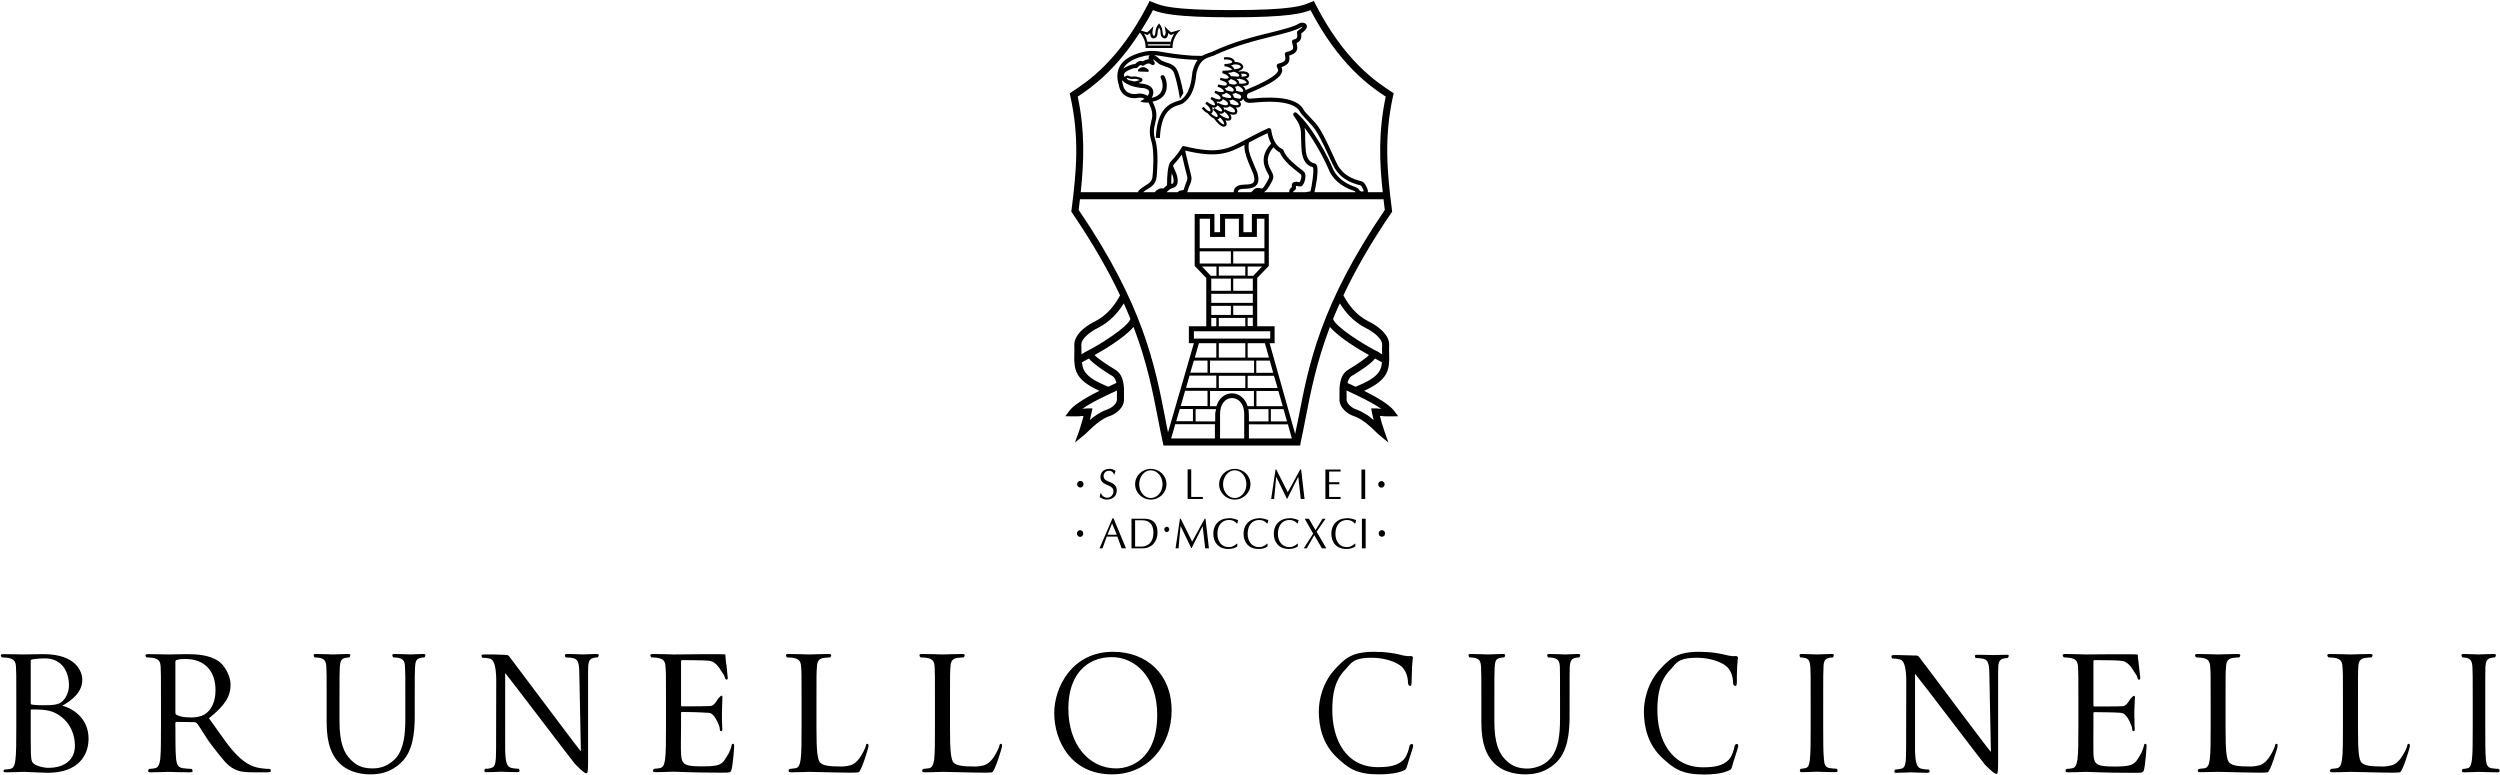 <svg xmlns="http://www.w3.org/2000/svg" fill="none" viewBox="0 0 2500 775" height="775" width="2500">
<g clip-path="url(#clip0_33_335)">
<path fill="black" d="M2499.69 770.915C2499.69 771.856 2498.9 772.326 2497.18 772.326C2489.03 772.326 2479.62 771.856 2478.84 771.856C2478.21 771.856 2468.81 772.326 2464.26 772.326C2462.7 772.326 2461.91 772.012 2461.91 770.915C2461.91 770.445 2462.23 768.878 2463.17 768.878C2464.42 768.878 2466.3 768.564 2467.55 768.251C2470.53 767.624 2471.32 764.176 2471.94 759.63C2472.73 753.047 2472.73 740.665 2472.73 725.618V700.539C2472.73 676.244 2472.73 671.856 2472.41 666.84C2472.1 661.511 2470.53 658.846 2467.24 658.063C2465.67 657.592 2463.79 657.436 2462.7 657.436C2462.07 657.436 2461.44 655.868 2461.44 655.241C2461.44 654.301 2462.23 653.987 2463.79 653.987C2468.81 653.987 2478.21 654.458 2478.84 654.458C2479.62 654.458 2489.03 653.987 2493.57 653.987C2495.14 653.987 2495.92 654.301 2495.92 655.241C2495.92 655.868 2495.3 657.436 2494.67 657.436C2494.36 657.436 2494.04 657.436 2493.73 657.436C2493.42 657.54 2493.1 657.592 2492.79 657.592C2492.48 657.592 2492.16 657.645 2491.85 657.749C2491.54 657.749 2491.27 657.801 2491.07 657.906C2486.99 658.69 2485.74 661.354 2485.42 666.84C2485.27 671.856 2485.27 676.244 2485.27 700.539V725.618C2485.27 740.665 2485.27 753.047 2485.89 759.63C2486.36 764.176 2487.3 767.624 2491.69 768.251C2493.89 768.564 2497.02 768.878 2498.43 768.878C2499.37 768.878 2499.69 770.445 2499.69 770.915ZM1580.25 655.241C1580.25 655.868 1579.62 657.436 1579 657.436C1578.06 657.436 1577.12 657.436 1575.39 657.906C1571.32 658.69 1570.06 661.354 1569.75 666.84C1569.59 671.856 1569.59 676.244 1569.59 700.539V716.056C1569.59 732.984 1567.71 751.793 1555.8 762.922C1545.14 772.796 1533.86 774.364 1525.08 774.364C1520.06 774.364 1505.02 773.737 1494.36 763.392C1486.99 756.025 1481.35 745.053 1481.35 722.169V700.539C1481.35 676.244 1481.35 671.856 1481.03 666.84C1480.72 661.511 1479.62 659.003 1474.76 657.906C1473.51 657.592 1471 657.436 1469.59 657.436C1469.12 657.436 1468.49 655.868 1468.49 655.241C1468.49 654.301 1469.12 653.987 1470.85 653.987C1477.43 653.987 1486.68 654.458 1487.93 654.458C1489.34 654.458 1498.28 653.987 1502.66 653.987C1504.39 653.987 1505.17 654.301 1505.17 655.241C1505.17 655.868 1504.55 657.436 1503.92 657.436C1502.82 657.436 1502.04 657.592 1500.16 657.906C1496.08 658.533 1494.98 661.354 1494.67 666.84C1494.36 671.856 1494.36 676.244 1494.36 700.539V721.229C1494.36 743.799 1499.22 753.517 1505.64 759.944C1512.85 766.997 1519.59 768.564 1528.06 768.564C1530.35 768.46 1532.55 768.146 1534.64 767.624C1536.83 767.101 1538.98 766.37 1541.07 765.429C1543.05 764.489 1544.93 763.34 1546.71 761.981C1548.48 760.518 1550.05 758.951 1551.41 757.279C1558.31 748.345 1560.03 735.022 1560.03 718.878V700.539C1560.03 676.244 1560.03 671.856 1559.87 666.84C1559.56 661.511 1558.31 659.003 1553.45 657.906C1552.19 657.592 1549.69 657.436 1548.28 657.436C1547.81 657.436 1547.18 655.868 1547.18 655.241C1547.18 654.301 1547.81 653.987 1549.53 653.987C1556.27 653.987 1564.42 654.458 1565.36 654.458C1566.46 654.458 1573.35 653.987 1577.9 653.987C1579.47 653.987 1580.25 654.301 1580.25 655.241ZM1148.43 69.818C1148.64 70.027 1148.75 70.236 1148.75 70.445C1148.75 70.654 1148.75 70.863 1148.75 71.072C1148.64 71.281 1148.48 71.49 1148.28 71.699C1148.07 71.803 1147.86 71.856 1147.65 71.856H1147.34C1146.71 71.856 1145.77 71.856 1144.51 71.699C1142.48 71.699 1140.13 71.542 1139.34 71.542C1138.87 71.699 1138.24 71.385 1138.09 71.072C1137.98 70.968 1137.93 70.811 1137.93 70.602C1137.93 70.497 1137.93 70.393 1137.93 70.288C1137.93 70.184 1137.98 70.079 1138.09 69.975C1138.09 69.87 1138.14 69.766 1138.24 69.661C1139.71 67.99 1141.33 67.154 1143.1 67.154C1145.77 67.154 1147.81 69.191 1148.43 69.818Z" clip-rule="evenodd" fill-rule="evenodd"></path>
<path fill="black" d="M1072.26 416.369L1065.36 416.213L1069.44 410.727C1073.35 405.554 1083.39 398.814 1099.37 390.821C1075.08 379.692 1073.98 369.974 1074.29 354.3C1074.45 351.479 1074.45 348.344 1074.29 344.896C1074.29 332.67 1089.81 323.893 1094.67 321.542C1107.68 315.115 1115.52 303.987 1120.06 295.366C1108.62 270.915 1093.1 243.799 1072.1 212.764L1071.32 211.667L1071.47 210.413C1076.49 171.072 1079.62 137.686 1070.22 95.68L1069.75 93.329L1071.79 91.918C1087.15 81.886 1118.96 61.04 1148.12 3.987L1149.53 1.009L1154.07 2.733C1161.13 5.711 1171.63 10.1 1231.66 10.1C1291.85 10.1 1302.51 5.711 1309.4 2.733L1313.95 1.009L1315.36 3.987C1344.51 61.04 1376.33 81.886 1391.69 91.918L1393.73 93.329L1393.1 95.68C1383.86 137.686 1387.15 172.482 1392.01 210.413L1392.16 211.667L1391.38 212.764C1370.22 243.799 1354.86 270.915 1343.42 295.366C1347.96 303.987 1355.8 315.115 1368.81 321.542C1373.67 323.893 1389.18 332.67 1389.18 344.582C1389.03 348.344 1389.03 351.479 1389.18 354.457C1389.5 369.974 1388.4 379.692 1364.11 390.821C1376.33 396.934 1389.34 404.457 1394.04 410.727L1398.12 416.213L1391.22 416.369C1386.83 416.526 1382.91 416.213 1379.94 415.899C1380.25 417.048 1380.56 418.25 1380.88 419.504C1381.19 420.758 1381.5 422.012 1381.82 423.266C1382.24 424.415 1382.65 425.617 1383.07 426.871C1383.39 428.02 1383.75 429.222 1384.17 430.476L1388.4 442.545L1378.53 434.394C1377.59 433.558 1376.38 432.409 1374.92 430.946C1370.22 426.401 1363.32 419.661 1354.23 416.213C1348.28 414.488 1338.71 407.905 1339.5 398.344C1339.5 397.404 1339.5 396.307 1339.5 394.739C1339.34 387.843 1339.18 375.93 1347.33 370.288L1350.31 368.407C1354.07 366.056 1364.26 359.786 1368.97 355.084C1360.19 350.225 1338.87 337.686 1329.94 326.871C1316.46 362.294 1310.66 391.918 1305.33 419.504C1303.76 427.341 1302.35 435.021 1300.63 442.702L1300.16 445.523H1163.48L1162.85 442.702C1161.13 435.021 1159.72 427.341 1158.15 419.504C1152.82 391.918 1147.02 362.294 1133.54 326.871C1124.61 337.686 1103.29 350.225 1094.51 355.084C1099.22 359.786 1109.4 366.056 1113.17 368.407C1114.58 369.347 1115.67 369.974 1116.14 370.288C1124.29 375.93 1124.14 387.686 1123.98 394.739C1123.98 396.15 1123.98 397.404 1123.98 398.344C1124.76 407.905 1115.2 414.488 1109.09 416.213C1100.16 419.661 1093.26 426.401 1088.56 430.946C1087.15 432.357 1085.89 433.454 1084.95 434.394L1074.92 442.545L1079.31 430.476C1079.73 429.222 1080.09 428.02 1080.41 426.871C1080.82 425.617 1081.19 424.415 1081.5 423.266C1081.92 422.012 1082.29 420.758 1082.6 419.504C1082.91 418.25 1083.23 417.048 1083.54 415.899C1080.56 416.213 1076.65 416.526 1072.26 416.369ZM1078.68 209.943C1143.26 304.771 1154.86 364.959 1165.2 418.093C1165.99 422.952 1167.08 427.655 1168.02 432.357L1193.89 343.172H1188.87V326.244H1206.27V277.968L1194.67 265.899V214.018H1214.42V232.2H1220.06V214.018H1243.42V232.2H1251.88V214.018H1268.81V265.899L1257.21 277.968V326.244H1274.61V343.172H1269.59L1295.14 433.924C1296.24 428.752 1297.33 423.423 1298.43 418.093C1308.62 364.959 1320.22 304.771 1384.8 209.943C1384.38 206.39 1383.96 202.837 1383.54 199.285H1079.94C1079.52 202.837 1079.1 206.39 1078.68 209.943ZM1081.5 354.3L1084.64 352.419V352.263L1087.77 350.695C1099.37 344.896 1128.37 326.714 1130.41 318.877C1128.37 313.861 1126.18 308.532 1123.82 303.36C1118.49 311.981 1110.34 321.698 1097.81 327.968C1089.65 332.043 1081.35 338.783 1081.35 344.582C1081.5 348.031 1081.5 351.322 1081.5 354.3ZM1082.29 408.846L1083.23 408.689C1085.21 408.48 1086.83 408.376 1088.09 408.376H1092.48L1091.54 412.608C1091.07 415.272 1090.44 417.78 1089.81 419.974C1094.36 416.213 1099.84 412.137 1106.74 409.629C1110.34 408.532 1117.4 404.457 1116.93 398.814C1116.77 397.874 1116.93 396.307 1116.93 394.739C1116.93 393.485 1116.93 392.075 1116.93 390.507L1109.56 393.956C1108.78 394.269 1107.99 394.582 1107.37 395.053C1106.9 395.209 1106.58 395.366 1106.27 395.523C1096.08 400.382 1087.77 404.927 1082.29 408.846ZM1359.4 190.194C1359.87 190.821 1360.03 190.977 1360.5 191.134C1361.75 191.761 1363.48 191.448 1363.79 191.134C1362.7 187.843 1361.13 185.492 1360.5 185.335C1340.28 180.633 1334.95 169.191 1332.13 163.078C1330.88 160.57 1329.73 158.114 1328.68 155.711C1323.2 143.799 1317.4 131.416 1312.07 125.617C1309.72 122.952 1307.84 120.915 1306.27 119.347C1302.66 115.586 1300.94 113.705 1300 111.824C1297.49 106.808 1288.09 98.971 1252.35 102.733H1250.94C1246.39 103.36 1244.04 101.009 1243.1 98.658C1242.48 100.539 1241.38 101.166 1239.5 101.166C1239.6 101.27 1239.76 101.427 1239.97 101.636C1240.07 101.845 1240.18 102.054 1240.28 102.263C1240.49 102.576 1240.6 102.837 1240.6 103.046C1240.7 103.255 1240.8 103.517 1240.91 103.83C1240.91 104.039 1240.91 104.3 1240.91 104.614C1240.91 104.823 1240.86 105.084 1240.75 105.398C1240.65 105.607 1240.49 105.868 1240.28 106.181C1240.18 106.39 1240.02 106.547 1239.81 106.651C1238.87 107.435 1237.62 107.592 1235.89 107.592C1236.1 107.801 1236.26 108.01 1236.36 108.219C1236.47 108.323 1236.57 108.48 1236.68 108.689C1236.78 108.898 1236.89 109.107 1236.99 109.316C1237.09 109.525 1237.15 109.734 1237.15 109.943C1237.25 110.152 1237.3 110.413 1237.3 110.727C1237.41 111.04 1237.41 111.354 1237.3 111.667C1237.3 111.981 1237.25 112.294 1237.15 112.608C1237.04 112.817 1236.89 113.078 1236.68 113.391C1235.58 114.959 1233.39 115.115 1230.09 114.175C1230.3 114.384 1230.46 114.645 1230.56 114.959C1230.67 115.168 1230.77 115.377 1230.88 115.586C1230.98 115.899 1231.09 116.16 1231.19 116.369C1231.3 116.683 1231.35 116.944 1231.35 117.153C1231.5 118.564 1231.19 119.347 1230.72 119.661C1229.94 120.758 1228.06 121.072 1225.39 120.288C1225.6 120.497 1225.76 120.758 1225.86 121.072C1225.97 121.385 1226.07 121.646 1226.17 121.855C1226.28 122.169 1226.38 122.482 1226.49 122.796C1226.59 123.109 1226.65 123.423 1226.65 123.736C1226.65 123.945 1226.65 124.154 1226.65 124.363C1226.65 124.572 1226.59 124.781 1226.49 124.99C1226.38 125.094 1226.28 125.251 1226.17 125.46C1226.07 125.669 1225.97 125.826 1225.86 125.93C1225.39 126.401 1224.61 126.714 1223.82 126.714H1223.51C1221 126.401 1217.71 123.736 1214.11 118.72H1214.26C1212.07 117.78 1209.87 115.899 1207.68 113.391L1207.84 113.235C1206.27 112.764 1204.23 111.354 1201.72 108.376L1203.6 106.808C1207.05 110.883 1209.09 111.354 1209.72 111.354C1210.03 111.354 1210.19 111.354 1210.34 111.197C1210.34 111.04 1210.5 110.883 1210.5 110.256C1210.34 108.846 1208.93 106.181 1205.33 103.673L1206.74 101.636C1213.48 106.495 1214.73 105.084 1214.89 105.084C1214.99 104.875 1214.99 104.562 1214.89 104.144C1214.73 102.89 1213.48 100.695 1210.5 98.971L1211.6 96.934C1217.08 99.755 1219.75 99.755 1220.38 98.814C1220.38 98.71 1220.43 98.606 1220.53 98.501C1220.53 98.397 1220.53 98.292 1220.53 98.188C1220.53 97.978 1220.53 97.822 1220.53 97.717C1220.53 97.613 1220.53 97.508 1220.53 97.404C1219.91 95.836 1217.71 94.269 1214.58 93.015H1214.42L1215.2 90.821H1215.52C1220.53 92.702 1223.04 92.231 1223.67 91.604C1223.82 91.448 1223.98 91.291 1223.82 90.977C1223.51 89.724 1221.47 87.843 1217.55 86.746L1218.18 84.394C1224.76 86.118 1226.33 85.805 1226.65 84.551C1226.96 83.767 1226.8 83.297 1226.65 83.141C1226.02 82.043 1223.67 81.103 1221.16 80.319L1219.91 80.006L1220.53 77.655L1221.79 78.125C1226.33 79.379 1227.9 78.438 1228.37 78.125C1228.37 78.125 1228.42 78.073 1228.53 77.968C1228.53 77.968 1228.58 77.916 1228.68 77.811C1228.68 77.707 1228.68 77.602 1228.68 77.498C1228.68 77.498 1228.68 77.446 1228.68 77.341C1228.53 76.244 1226.8 74.52 1222.26 73.109L1222.57 70.758C1231.19 70.601 1231.97 69.661 1231.97 69.504C1231.97 68.72 1228.21 66.369 1224.45 66.369V64.018C1229.94 64.018 1231.97 62.764 1232.29 62.137C1232.29 61.981 1232.44 61.824 1232.13 61.354C1231.35 60.256 1228.53 59.002 1224.14 59.63L1223.82 57.435C1228.84 56.495 1232.6 58.062 1234.01 59.943C1234.12 60.047 1234.22 60.204 1234.33 60.413C1234.43 60.622 1234.53 60.779 1234.64 60.883C1234.64 61.092 1234.64 61.301 1234.64 61.51C1234.74 61.719 1234.8 61.876 1234.8 61.981C1238.56 61.824 1241.38 63.234 1242.48 64.802C1242.68 65.011 1242.84 65.272 1242.95 65.586C1243.05 65.795 1243.16 66.056 1243.26 66.369C1243.26 66.683 1243.26 66.996 1243.26 67.31C1243.16 67.623 1243.05 67.884 1242.95 68.093C1242.32 69.504 1240.6 70.445 1238.24 71.072C1238.56 71.176 1238.82 71.333 1239.03 71.542C1244.51 70.758 1248.28 71.855 1249.06 74.206C1249.16 74.415 1249.22 74.624 1249.22 74.833C1249.22 75.042 1249.22 75.303 1249.22 75.617C1249.22 75.826 1249.16 76.035 1249.06 76.244C1248.95 76.453 1248.85 76.662 1248.75 76.871C1248.54 77.08 1248.33 77.237 1248.12 77.341C1247.91 77.55 1247.7 77.759 1247.49 77.968C1247.18 78.073 1246.92 78.177 1246.71 78.281C1246.5 78.386 1246.24 78.438 1245.92 78.438C1246.13 78.647 1246.34 78.804 1246.55 78.909C1246.76 79.118 1246.97 79.274 1247.18 79.379C1247.39 79.588 1247.54 79.797 1247.65 80.006C1247.86 80.215 1248.01 80.424 1248.12 80.633C1249.06 81.886 1249.06 82.827 1248.75 83.454C1248.28 85.178 1246.71 85.805 1242.79 85.962C1244.67 87.372 1245.45 89.097 1245.61 90.507C1245.92 90.194 1246.24 89.88 1246.71 89.567C1270.38 79.849 1276.65 74.206 1277.9 71.228C1278.37 70.131 1278.06 69.347 1277.43 68.093C1277.12 67.466 1276.8 66.84 1276.65 66.056C1276.65 65.847 1276.7 65.638 1276.8 65.429C1276.8 65.115 1276.85 64.854 1276.96 64.645C1277.17 64.436 1277.38 64.227 1277.59 64.018C1277.79 63.914 1278 63.809 1278.21 63.705C1285.89 61.667 1285.74 59.943 1285.11 55.868L1284.8 54.3C1284.8 53.987 1284.8 53.726 1284.8 53.517C1284.9 53.308 1285.06 53.099 1285.27 52.89C1285.37 52.681 1285.53 52.472 1285.74 52.263C1285.95 52.158 1286.21 52.054 1286.52 51.949C1289.86 51.218 1291.95 50.277 1292.79 49.128C1293.42 48.031 1293.1 46.307 1292.48 43.799L1292.01 42.075C1292.01 41.97 1292.01 41.813 1292.01 41.604C1292.01 41.5 1292.01 41.395 1292.01 41.291C1292.01 41.082 1292.06 40.925 1292.16 40.821C1292.16 40.716 1292.21 40.612 1292.32 40.507C1292.32 40.403 1292.37 40.298 1292.48 40.194C1292.58 40.089 1292.68 39.985 1292.79 39.88C1292.89 39.776 1293.05 39.724 1293.26 39.724C1293.36 39.619 1293.47 39.567 1293.57 39.567C1297.49 38.783 1297.65 37.059 1297.02 32.827C1296.92 32.618 1296.92 32.409 1297.02 32.2C1297.02 31.991 1297.07 31.782 1297.18 31.573C1297.28 31.469 1297.39 31.312 1297.49 31.103C1297.6 30.998 1297.7 30.894 1297.81 30.789C1300.78 28.752 1302.04 27.498 1302.51 26.871C1302.4 26.871 1302.35 26.871 1302.35 26.871C1302.25 26.871 1302.14 26.871 1302.04 26.871C1302.04 26.871 1301.98 26.871 1301.88 26.871C1301.78 26.871 1301.72 26.871 1301.72 26.871C1295.45 30.633 1284.95 33.297 1271.94 36.432C1255.17 40.664 1234.33 45.836 1213.48 55.711C1212.54 56.025 1211.44 56.495 1210.19 56.808C1205.17 58.532 1199.53 60.413 1196.55 72.482C1196.39 72.796 1196.39 73.736 1196.24 74.677C1195.61 80.946 1194.04 95.053 1184.17 102.419C1184.17 102.576 1184.01 102.576 1184.01 102.576C1183.7 102.89 1183.39 103.046 1183.23 103.203C1182.13 103.987 1180.72 104.457 1179 104.927C1172.26 107.122 1161.13 110.57 1159.87 137.999L1155.8 137.843C1157.05 107.592 1170.53 103.36 1177.74 101.009C1179.15 100.539 1180.25 100.225 1180.88 99.912C1189.97 93.799 1191.54 80.006 1192.16 74.206C1192.32 72.952 1192.48 72.012 1192.48 71.542C1193.89 66.213 1195.61 62.608 1197.65 59.943C1181.03 59.316 1171.32 57.749 1164.11 56.495C1160.19 55.868 1157.21 55.398 1154.23 55.084C1155.96 56.025 1157.99 57.435 1160.66 59.943C1161.75 60.883 1163.79 61.51 1165.83 62.294C1170.06 63.548 1175.23 65.272 1177.59 70.915C1179.15 74.52 1181.66 83.297 1183.39 93.015L1179.94 98.814C1178.37 87.686 1175.39 76.557 1173.82 72.482C1172.1 68.72 1168.34 67.31 1164.58 66.213C1162.07 65.272 1159.56 64.645 1157.84 62.921C1155.49 60.883 1154.07 59.786 1153.13 59.159C1153.13 59.368 1153.19 59.63 1153.29 59.943C1153.4 60.152 1153.5 60.361 1153.6 60.57C1153.71 60.779 1153.87 61.04 1154.07 61.354C1154.18 61.563 1154.28 61.772 1154.39 61.981C1154.49 62.19 1154.6 62.399 1154.7 62.608C1154.7 62.816 1154.7 63.078 1154.7 63.391C1154.7 63.6 1154.65 63.809 1154.54 64.018C1154.44 64.227 1154.28 64.436 1154.07 64.645C1153.87 64.75 1153.66 64.854 1153.45 64.959C1153.24 65.063 1152.98 65.115 1152.66 65.115C1152.46 65.115 1152.25 65.063 1152.04 64.959C1151.83 64.959 1151.62 64.854 1151.41 64.645C1148.9 62.764 1147.33 63.391 1144.83 64.802L1143.73 65.586C1143.52 65.69 1143.31 65.742 1143.1 65.742C1142.89 65.742 1142.68 65.742 1142.48 65.742C1142.27 65.742 1142.11 65.69 1142.01 65.586C1141.8 65.586 1141.59 65.481 1141.38 65.272C1140.75 64.802 1140.44 64.802 1138.24 66.683C1137.93 66.996 1137.62 67.31 1137.3 67.623C1137.2 67.728 1137.04 67.832 1136.83 67.937C1136.73 68.041 1136.57 68.093 1136.36 68.093C1136.26 68.198 1136.1 68.25 1135.89 68.25C1135.79 68.25 1135.63 68.198 1135.42 68.093C1133.86 67.623 1127.27 70.601 1125.7 71.855C1124.56 72.9 1123.98 73.893 1123.98 74.833C1123.82 75.617 1124.29 76.401 1124.76 77.028C1125.7 75.93 1126.02 75.774 1127.12 75.617H1127.43C1127.64 75.617 1127.79 75.617 1127.9 75.617C1128 75.617 1128.16 75.669 1128.37 75.774C1128.47 75.774 1128.58 75.826 1128.68 75.93C1128.89 75.93 1129.05 75.983 1129.15 76.087C1130.25 76.401 1131.82 77.028 1133.07 76.557C1133.18 76.557 1133.28 76.557 1133.39 76.557C1133.49 76.557 1133.59 76.505 1133.7 76.401C1133.91 76.401 1134.06 76.401 1134.17 76.401C1134.27 76.401 1134.38 76.401 1134.48 76.401C1134.48 76.401 1138.87 76.871 1140.91 77.968H1141.22C1142.48 78.909 1142.63 79.692 1142.48 80.319C1142.16 81.573 1140.44 82.357 1138.4 82.984C1140.44 83.297 1142.48 83.924 1144.67 84.081C1151.88 85.648 1153.13 89.567 1153.29 91.761C1153.4 92.284 1153.4 92.806 1153.29 93.329C1153.19 93.851 1153.08 94.374 1152.98 94.896C1152.77 95.418 1152.56 95.941 1152.35 96.463C1152.14 96.881 1151.88 97.352 1151.57 97.874C1156.37 96.934 1159.61 94.844 1161.28 91.604C1164.11 86.432 1161.75 79.692 1160.97 78.438C1160.66 77.968 1160.5 77.341 1160.66 76.871C1160.66 76.244 1160.97 75.774 1161.44 75.46C1161.91 75.147 1162.54 75.147 1163.01 75.147C1163.64 75.303 1164.11 75.617 1164.42 76.087C1165.83 78.125 1168.65 86.589 1165.05 93.485C1162.7 97.874 1158.46 100.382 1152.51 101.636C1157.84 111.824 1156.58 117.78 1155.17 123.266C1154.07 127.811 1152.82 132.67 1155.64 141.134C1158.78 152.576 1157.05 173.579 1156.58 177.184C1155.8 184.081 1151.41 186.745 1147.65 189.097C1147.23 189.306 1146.81 189.515 1146.39 189.724C1145.98 190.037 1145.61 190.298 1145.3 190.507C1144.88 190.821 1144.51 191.082 1144.2 191.291C1143.78 191.604 1143.42 191.918 1143.1 192.231H1143.26H1154.54L1155.17 191.761C1155.38 191.448 1155.64 191.134 1155.96 190.821C1156.27 190.507 1156.63 190.246 1157.05 190.037C1157.37 189.828 1157.73 189.619 1158.15 189.41C1158.46 189.201 1158.83 188.992 1159.25 188.783C1161.13 188.156 1162.54 188.313 1163.32 188.47C1163.79 187.843 1164.58 187.372 1165.36 186.745C1165.99 186.275 1167.08 185.335 1167.08 185.021C1166.93 178.125 1167.55 165.272 1170.53 161.824C1175.86 156.181 1178.68 152.576 1181.97 147.09C1182.08 146.881 1182.18 146.725 1182.29 146.62C1182.5 146.411 1182.71 146.254 1182.91 146.15C1183.12 146.045 1183.33 145.993 1183.54 145.993C1183.75 145.993 1183.96 146.045 1184.17 146.15C1218.18 154.457 1227.74 149.285 1246.55 139.097C1252.51 135.962 1259.4 132.2 1268.18 128.282C1268.29 128.177 1268.44 128.125 1268.65 128.125C1268.86 128.125 1269.02 128.125 1269.12 128.125C1269.33 128.125 1269.49 128.125 1269.59 128.125C1269.8 128.229 1269.96 128.282 1270.06 128.282C1270.17 128.386 1270.27 128.491 1270.38 128.595C1270.58 128.699 1270.69 128.804 1270.69 128.908C1270.79 129.117 1270.9 129.274 1271 129.379C1271 129.588 1271.05 129.744 1271.16 129.849C1273.2 144.112 1279.31 147.404 1281.82 148.814C1281.92 148.919 1282.03 148.971 1282.13 148.971C1282.24 149.076 1282.29 149.128 1282.29 149.128C1282.39 149.128 1282.5 149.18 1282.6 149.285C1282.6 149.285 1282.65 149.337 1282.76 149.441C1282.86 149.441 1282.97 149.494 1283.07 149.598C1283.18 149.703 1283.23 149.807 1283.23 149.912C1283.33 150.016 1283.44 150.121 1283.54 150.225C1283.54 150.33 1283.54 150.434 1283.54 150.539C1285.89 157.592 1296.08 165.429 1300.78 169.191C1301.1 169.4 1301.36 169.556 1301.57 169.661C1301.88 169.87 1302.14 170.079 1302.35 170.288C1302.56 170.497 1302.82 170.706 1303.13 170.915C1303.34 171.124 1303.55 171.333 1303.76 171.542C1306.27 173.736 1305.49 178.125 1304.86 180.476C1304.23 182.513 1302.98 185.962 1300.94 186.432C1299.84 186.589 1298.9 186.432 1297.96 186.119C1297.33 185.962 1296.55 185.805 1295.92 185.962C1295.92 186.066 1295.92 186.171 1295.92 186.275C1296.08 187.216 1296.39 189.724 1293.89 190.821C1293.47 191.03 1293.26 191.343 1293.26 191.761L1293.42 192.231H1305.17C1305.59 192.127 1306.01 192.075 1306.43 192.075C1306.95 191.97 1307.42 191.866 1307.84 191.761C1308.25 191.761 1308.67 191.709 1309.09 191.604C1309.51 191.5 1309.98 191.395 1310.5 191.291C1311.75 186.589 1314.26 170.445 1313.01 167.31C1306.58 165.742 1302.82 160.413 1301.72 151.479C1301.62 150.121 1301.51 148.762 1301.41 147.404C1301.31 145.941 1301.25 144.53 1301.25 143.172C1301.15 141.813 1301.1 140.455 1301.1 139.097C1300.99 137.738 1300.94 136.38 1300.94 135.021C1301.25 127.498 1298.9 122.796 1293.57 115.586C1293.47 115.377 1293.36 115.168 1293.26 114.959C1293.16 114.75 1293.16 114.488 1293.26 114.175C1293.26 113.966 1293.31 113.757 1293.42 113.548C1293.52 113.339 1293.68 113.13 1293.89 112.921C1294.1 112.712 1294.3 112.555 1294.51 112.451C1294.72 112.346 1294.98 112.294 1295.3 112.294C1295.51 112.294 1295.72 112.346 1295.92 112.451C1296.24 112.555 1296.5 112.712 1296.71 112.921C1313.17 127.184 1329.94 161.04 1332.13 166.996C1335.58 176.087 1343.26 182.827 1354.86 186.902C1357.84 187.843 1358.78 189.253 1359.4 190.194ZM1077.74 96.62C1085.11 131.416 1084.01 161.354 1080.72 192.231H1137.93C1138.24 190.664 1139.97 189.253 1142.63 187.372C1143.57 186.745 1144.51 186.119 1145.45 185.492C1149.06 183.297 1151.88 181.573 1152.51 176.714C1153.13 171.228 1154.39 151.949 1151.72 142.388C1148.59 132.827 1150 127.184 1151.1 122.169C1152.51 116.84 1153.6 112.137 1148.43 102.419C1148.33 102.419 1148.17 102.419 1147.96 102.419C1147.86 102.524 1147.75 102.576 1147.65 102.576C1147.44 102.576 1147.28 102.576 1147.18 102.576C1147.07 102.576 1146.92 102.576 1146.71 102.576C1141.22 102.576 1139.81 101.322 1140.75 101.009C1141.54 100.695 1143.42 99.441 1144.51 98.658C1143.99 98.449 1143.42 98.24 1142.79 98.031C1142.16 97.822 1141.54 97.717 1140.91 97.717C1140.28 97.613 1139.65 97.613 1139.03 97.717C1138.4 97.717 1137.77 97.822 1137.15 98.031C1134.64 98.501 1129.47 98.344 1125.39 95.68C1122.1 93.642 1120.06 90.507 1119.12 86.589C1119.12 86.38 1119.07 86.014 1118.97 85.492C1117.87 82.043 1115.52 74.049 1119.91 66.056C1123.67 59.63 1131.03 55.084 1142.01 52.263C1150.94 50.068 1156.11 50.852 1164.73 52.419C1167.87 52.942 1170.95 53.412 1173.98 53.83C1177.12 54.248 1180.25 54.614 1183.39 54.927C1186.42 55.241 1189.5 55.502 1192.63 55.711C1195.77 55.816 1198.9 55.868 1202.04 55.868C1204.39 54.457 1206.9 53.673 1208.93 52.89C1209.98 52.576 1210.92 52.263 1211.75 51.949C1232.91 41.918 1253.92 36.589 1270.85 32.514C1283.86 29.222 1294.2 26.714 1299.84 23.109C1299.95 23.109 1300 23.109 1300 23.109C1300.1 23.005 1300.16 22.952 1300.16 22.952C1300.16 22.952 1300.21 22.952 1300.31 22.952C1302.19 22.325 1305.49 22.639 1306.58 24.99C1307.99 27.968 1304.7 30.946 1301.25 33.454C1301.57 36.589 1301.57 40.977 1296.55 43.015C1297.18 45.836 1297.96 48.658 1296.24 51.322C1294.98 53.203 1292.79 54.614 1289.18 55.554C1289.97 60.57 1289.65 64.332 1281.5 67.153C1281.71 67.571 1281.87 67.989 1281.97 68.407C1282.08 68.929 1282.13 69.452 1282.13 69.974C1282.24 70.392 1282.24 70.862 1282.13 71.385C1282.03 71.803 1281.87 72.273 1281.66 72.796C1280.25 76.557 1275.08 82.357 1248.43 93.329C1247.33 93.956 1246.55 95.836 1247.02 97.09C1247.49 98.658 1249.22 98.814 1250.63 98.658L1252.04 98.501C1281.19 95.68 1298.43 99.441 1303.76 109.943C1304.39 111.354 1306.11 113.078 1309.25 116.369C1310.81 118.093 1312.7 120.131 1315.2 122.796C1321 129.222 1326.8 141.761 1332.44 153.987C1333.54 156.338 1334.64 158.846 1335.74 161.197C1338.56 167.153 1343.26 177.028 1361.44 181.26C1364.89 182.2 1366.93 187.529 1367.71 189.88C1367.71 190.089 1367.76 190.298 1367.87 190.507C1367.87 190.716 1367.87 190.873 1367.87 190.977C1367.87 191.186 1367.87 191.395 1367.87 191.604C1367.87 191.813 1367.87 192.022 1367.87 192.231H1382.76C1379.31 161.354 1378.37 131.416 1385.74 96.62C1369.44 85.962 1338.87 64.332 1310.5 10.1C1302.51 13.235 1289.18 17.31 1231.66 17.31C1174.29 17.31 1160.97 13.235 1152.98 10.1C1149.06 17.623 1144.98 24.363 1141.07 30.633L1147.18 32.357C1147.18 32.357 1151.1 29.065 1153.45 26.087L1152.66 30.162C1151.57 35.648 1154.7 37.843 1155.17 33.767C1155.8 29.222 1155.96 27.028 1159.09 23.423C1162.07 27.028 1162.23 29.222 1162.85 33.767C1163.32 37.843 1166.61 35.648 1165.36 30.162L1164.58 26.087C1166.93 29.065 1171 32.357 1171 32.357L1180.88 29.535C1179.62 30.685 1178.42 31.939 1177.27 33.297C1176.23 34.76 1175.34 36.275 1174.61 37.843C1173.88 39.41 1173.35 41.03 1173.04 42.702C1172.62 44.478 1172.47 46.254 1172.57 48.031H1145.61C1145.77 41.918 1143.42 36.589 1139.81 32.514C1115.52 70.445 1091.54 87.529 1077.74 96.62ZM1234.8 111.981C1234.8 111.876 1234.85 111.772 1234.95 111.667C1234.95 111.563 1234.95 111.458 1234.95 111.354C1234.95 111.145 1234.95 110.988 1234.95 110.883C1234.95 110.779 1234.95 110.674 1234.95 110.57C1234.48 109.003 1232.44 107.435 1229.62 106.181C1228.53 107.592 1226.18 108.062 1223.2 107.278C1223.3 107.487 1223.46 107.696 1223.67 107.905C1223.77 108.114 1223.88 108.323 1223.98 108.532C1224.09 108.846 1224.14 109.107 1224.14 109.316C1224.24 109.525 1224.35 109.734 1224.45 109.943V110.256L1225.08 109.316C1231.19 112.921 1234.33 112.608 1234.8 111.981ZM1229 118.093C1229 118.093 1229 117.937 1229 117.623C1228.84 116.056 1227.12 113.705 1224.29 111.667C1224.29 111.772 1224.24 111.824 1224.14 111.824C1224.14 111.928 1224.14 112.033 1224.14 112.137C1224.03 112.137 1223.98 112.19 1223.98 112.294C1223.98 112.399 1223.93 112.451 1223.82 112.451C1222.73 113.861 1221.16 114.018 1219.44 113.548C1219.44 113.652 1219.49 113.757 1219.59 113.861C1219.59 113.861 1219.59 113.914 1219.59 114.018C1219.7 114.123 1219.75 114.227 1219.75 114.332C1219.75 114.436 1219.8 114.541 1219.91 114.645V114.488C1225.55 118.72 1228.53 118.72 1229 118.093ZM1218.65 118.877C1218.55 118.982 1218.44 119.034 1218.34 119.034C1218.23 119.138 1218.08 119.191 1217.87 119.191C1217.76 119.295 1217.61 119.347 1217.4 119.347C1221.16 123.736 1223.04 124.206 1223.67 124.363C1223.82 124.363 1224.14 124.363 1224.14 124.206C1224.45 123.736 1223.67 120.758 1219.75 117.31C1219.75 117.414 1219.75 117.519 1219.75 117.623C1219.64 117.728 1219.59 117.832 1219.59 117.937C1219.49 118.041 1219.38 118.146 1219.28 118.25C1219.17 118.355 1219.12 118.459 1219.12 118.564C1219.02 118.668 1218.86 118.773 1218.65 118.877ZM1216.46 101.479C1216.56 101.584 1216.67 101.74 1216.77 101.949C1216.88 102.158 1216.93 102.367 1216.93 102.576C1217.03 102.681 1217.14 102.837 1217.24 103.046C1217.24 103.255 1217.24 103.464 1217.24 103.673L1217.4 103.83L1217.87 102.733C1224.14 106.024 1227.27 105.554 1227.74 104.614C1228.06 104.196 1228.11 103.726 1227.9 103.203C1227.43 101.792 1225.55 100.382 1222.73 99.128C1222.73 99.232 1222.73 99.337 1222.73 99.441C1222.62 99.546 1222.57 99.598 1222.57 99.598C1222.57 99.703 1222.52 99.807 1222.41 99.912C1222.41 99.912 1222.41 99.964 1222.41 100.068C1221.26 101.74 1219.28 102.21 1216.46 101.479ZM1224.29 93.956C1223.98 94.06 1223.67 94.165 1223.35 94.269C1223.04 94.374 1222.73 94.478 1222.41 94.582C1222.1 94.582 1221.79 94.582 1221.47 94.582C1221.58 94.687 1221.68 94.844 1221.79 95.053C1222 95.157 1222.15 95.314 1222.26 95.523C1222.36 95.732 1222.41 95.889 1222.41 95.993C1222.52 96.202 1222.62 96.411 1222.73 96.62H1222.88C1228.37 98.658 1230.72 98.031 1231.19 97.561C1231.19 97.404 1231.35 97.247 1231.19 96.777C1230.88 95.523 1229 93.956 1225.86 92.702C1225.76 92.806 1225.7 92.911 1225.7 93.015C1225.6 93.015 1225.55 93.067 1225.55 93.172C1225.44 93.172 1225.39 93.224 1225.39 93.329C1225.29 93.329 1225.23 93.381 1225.23 93.485C1224.92 93.694 1224.61 93.851 1224.29 93.956ZM1224.61 87.999C1224.82 88.104 1224.97 88.261 1225.08 88.47C1225.29 88.679 1225.44 88.888 1225.55 89.097C1225.65 89.306 1225.76 89.514 1225.86 89.724C1225.97 89.933 1226.07 90.141 1226.17 90.35H1226.49C1232.6 91.918 1233.07 91.918 1233.54 90.821C1233.65 90.612 1233.7 90.455 1233.7 90.35C1233.7 90.246 1233.7 90.141 1233.7 90.037C1233.7 89.828 1233.7 89.671 1233.7 89.567C1233.59 89.462 1233.54 89.358 1233.54 89.253C1232.91 87.999 1231.19 86.746 1228.68 85.962C1227.9 87.372 1226.65 87.999 1224.61 87.999ZM1230.56 79.222C1230.46 79.326 1230.35 79.431 1230.25 79.535C1230.25 79.64 1230.2 79.744 1230.09 79.849C1229.99 79.849 1229.88 79.901 1229.78 80.006C1229.68 80.11 1229.52 80.215 1229.31 80.319C1229.21 80.424 1229.05 80.528 1228.84 80.633C1228.74 80.633 1228.58 80.685 1228.37 80.789C1228.26 80.789 1228.11 80.842 1227.9 80.946C1228.11 81.051 1228.26 81.207 1228.37 81.416C1228.58 81.625 1228.74 81.834 1228.84 82.043C1228.94 82.357 1229 82.618 1229 82.827C1229.1 83.036 1229.15 83.297 1229.15 83.611H1229.31C1234.33 85.178 1235.89 84.238 1236.36 83.924C1236.47 83.82 1236.52 83.715 1236.52 83.611C1236.62 83.611 1236.68 83.558 1236.68 83.454C1236.78 83.349 1236.83 83.245 1236.83 83.141C1236.83 83.036 1236.83 82.984 1236.83 82.984C1236.68 81.886 1234.8 80.319 1230.72 78.909C1230.62 79.013 1230.56 79.118 1230.56 79.222ZM1241.54 76.401L1241.38 76.714C1245.61 76.714 1246.71 75.617 1246.86 75.46C1246.86 75.251 1246.86 75.094 1246.86 74.99C1246.55 74.363 1244.83 73.423 1241.07 73.736C1241.85 74.99 1241.69 75.774 1241.54 76.401ZM1239.97 79.065V78.438C1239.03 79.065 1237.93 79.065 1236.36 78.909C1237.93 80.006 1239.03 81.26 1239.18 82.67C1239.18 82.775 1239.18 82.879 1239.18 82.984C1239.18 82.984 1239.18 83.036 1239.18 83.141C1239.18 83.245 1239.18 83.297 1239.18 83.297C1239.18 83.402 1239.18 83.506 1239.18 83.611C1242.63 83.767 1246.24 83.454 1246.55 82.67C1246.55 82.67 1246.55 82.357 1246.24 81.886C1245.3 80.633 1242.63 79.065 1239.97 79.065ZM1231.66 66.056C1231.87 66.16 1232.13 66.317 1232.44 66.526C1232.65 66.735 1232.86 66.944 1233.07 67.153C1233.28 67.362 1233.49 67.571 1233.7 67.78C1233.8 67.884 1233.86 67.989 1233.86 68.093C1233.96 68.198 1234.01 68.302 1234.01 68.407C1234.12 68.511 1234.17 68.668 1234.17 68.877C1234.27 68.982 1234.33 69.086 1234.33 69.191C1238.4 69.034 1240.28 67.937 1240.75 67.153C1240.91 66.996 1241.07 66.683 1240.6 66.213C1239.81 65.115 1237.3 63.861 1233.07 64.645C1232.86 64.75 1232.71 64.854 1232.6 64.959C1232.39 65.063 1232.18 65.115 1231.97 65.115C1231.77 65.22 1231.61 65.324 1231.5 65.429C1231.3 65.533 1231.09 65.586 1230.88 65.586C1231.09 65.69 1231.35 65.847 1231.66 66.056ZM1233.23 71.698C1232.13 72.325 1230.56 72.639 1227.9 72.952C1229.47 73.893 1230.46 74.99 1230.88 76.244H1231.19C1231.61 76.244 1232.03 76.244 1232.44 76.244C1232.86 76.244 1233.28 76.296 1233.7 76.401C1234.12 76.401 1234.53 76.401 1234.95 76.401C1235.37 76.401 1235.79 76.453 1236.21 76.557C1238.71 76.714 1238.71 76.714 1239.34 75.46C1239.34 75.46 1239.34 75.303 1239.03 74.677C1237.93 73.423 1235.58 71.855 1233.23 71.698ZM1212.23 107.905C1212.33 108.114 1212.43 108.376 1212.54 108.689C1212.54 108.898 1212.59 109.107 1212.7 109.316C1212.8 109.629 1212.85 109.891 1212.85 110.1C1213.01 111.51 1212.38 112.451 1212.07 112.764C1211.96 112.869 1211.86 112.973 1211.75 113.078C1211.65 113.078 1211.6 113.13 1211.6 113.235C1211.49 113.235 1211.39 113.287 1211.28 113.391C1211.18 113.391 1211.08 113.443 1210.97 113.548C1213.48 115.899 1215.52 116.84 1216.77 116.996C1217.24 116.996 1217.4 116.84 1217.4 116.84C1217.61 116.631 1217.71 116.317 1217.71 115.899C1217.55 115.272 1217.08 112.921 1213.01 109.943L1214.42 108.062C1217.24 110.1 1221 112.294 1221.94 111.04C1222.1 110.883 1222.1 110.57 1222.1 110.413C1221.79 109.159 1220.22 107.122 1217.24 105.241C1217.24 105.345 1217.24 105.45 1217.24 105.554C1217.14 105.659 1217.08 105.763 1217.08 105.868C1216.98 105.972 1216.93 106.077 1216.93 106.181C1216.82 106.286 1216.72 106.39 1216.61 106.495C1215.67 107.749 1214.11 108.01 1211.91 107.278C1212.02 107.487 1212.12 107.696 1212.23 107.905ZM1243.26 90.821C1243.1 89.41 1241.69 87.216 1237.62 85.805C1237.41 86.014 1237.2 86.171 1236.99 86.275C1236.78 86.38 1236.52 86.484 1236.21 86.589C1236 86.589 1235.79 86.641 1235.58 86.746C1235.27 86.746 1235 86.746 1234.8 86.746C1234.9 86.85 1234.95 86.954 1234.95 87.059C1235.06 87.268 1235.16 87.425 1235.27 87.529C1235.37 87.634 1235.42 87.738 1235.42 87.843C1235.53 87.947 1235.63 88.052 1235.74 88.156C1235.74 88.365 1235.79 88.574 1235.89 88.783C1236 88.992 1236.05 89.201 1236.05 89.41C1236.05 89.619 1236.05 89.828 1236.05 90.037C1236.05 90.246 1236.05 90.455 1236.05 90.664C1236.36 90.769 1236.68 90.873 1236.99 90.977C1241.38 92.388 1242.63 91.761 1242.95 91.604C1243.1 91.604 1243.26 91.448 1243.26 90.821ZM1128.68 80.162L1134.17 81.416C1134.69 81.416 1135.21 81.364 1135.74 81.26C1136.15 81.155 1136.62 81.051 1137.15 80.946C1137.56 80.842 1137.98 80.685 1138.4 80.476C1138.92 80.371 1139.39 80.215 1139.81 80.006C1138.71 79.535 1136.21 78.752 1134.48 78.752C1134.38 78.752 1134.33 78.752 1134.33 78.752C1134.22 78.752 1134.17 78.804 1134.17 78.909C1134.06 78.909 1133.96 78.909 1133.86 78.909C1133.86 78.909 1133.8 78.909 1133.7 78.909C1131.82 79.379 1129.62 78.752 1128.37 78.281C1128.26 78.177 1128.16 78.125 1128.06 78.125C1128.06 78.125 1128 78.125 1127.9 78.125C1127.79 78.02 1127.69 77.968 1127.59 77.968C1127.59 77.968 1127.53 77.968 1127.43 77.968H1127.12C1127.12 78.125 1126.96 78.125 1126.65 78.438V78.595C1127.27 79.222 1127.9 79.692 1128.68 80.162ZM1122.57 80.789C1122.26 80.476 1122.1 80.162 1121.79 79.849C1121.89 80.267 1122 80.633 1122.1 80.946C1122.2 81.364 1122.26 81.73 1122.26 82.043C1122.36 82.461 1122.47 82.879 1122.57 83.297C1122.67 83.611 1122.78 83.976 1122.88 84.394L1123.2 85.648C1123.3 86.38 1123.51 87.059 1123.82 87.686C1124.03 88.208 1124.35 88.783 1124.76 89.41C1125.08 89.933 1125.5 90.455 1126.02 90.977C1126.44 91.395 1126.96 91.813 1127.59 92.231C1128.21 92.545 1128.89 92.858 1129.62 93.172C1130.25 93.485 1130.93 93.694 1131.66 93.799C1132.5 94.008 1133.28 94.112 1134.01 94.112C1134.74 94.112 1135.47 94.06 1136.21 93.956C1137.15 93.746 1138.14 93.59 1139.18 93.485C1140.12 93.485 1141.12 93.59 1142.16 93.799C1143.1 93.903 1144.04 94.165 1144.98 94.582C1145.92 94.896 1146.81 95.314 1147.65 95.836C1148.59 94.582 1149.22 93.329 1149.22 92.075C1149.06 89.724 1146.39 88.626 1144.04 88.156C1140.12 87.999 1135.89 87.216 1132.13 86.118C1128.06 84.708 1124.76 82.984 1122.57 80.789ZM1149.69 55.241C1149.16 55.241 1148.59 55.293 1147.96 55.398C1147.44 55.398 1146.92 55.45 1146.39 55.554C1145.77 55.659 1145.19 55.763 1144.67 55.868C1144.04 55.972 1143.47 56.129 1142.95 56.338C1133.23 58.689 1126.65 62.764 1123.51 68.093C1123.51 68.25 1123.51 68.407 1123.51 68.407C1125.39 66.996 1131.5 64.018 1135.11 64.018L1135.42 63.705C1136.99 62.294 1139.5 59.943 1142.79 61.354C1144.36 60.413 1146.39 59.316 1148.75 59.316C1148.43 57.749 1148.59 56.181 1149.69 55.241ZM1187.62 191.134C1187.51 191.239 1187.46 191.343 1187.46 191.448C1187.36 191.552 1187.25 191.709 1187.15 191.918C1187.15 192.022 1187.09 192.127 1186.99 192.231H1233.7C1233.86 191.761 1233.7 191.291 1233.86 190.821C1234.95 184.708 1242.01 184.708 1245.45 184.551C1249.63 184.551 1252.3 183.82 1253.45 182.357C1254.7 180.789 1254.39 178.595 1254.07 177.028L1253.92 176.087C1253.6 174.363 1252.04 170.758 1250.63 167.466C1250 165.899 1249.22 164.175 1248.59 162.764C1244.51 152.576 1244.2 148.344 1244.51 144.896C1228.06 153.673 1216.61 158.062 1185.11 150.539C1186.83 157.749 1190.12 171.855 1190.91 174.677C1192.16 179.065 1191.22 181.416 1189.97 184.551C1189.18 186.119 1188.4 187.999 1187.77 190.664C1187.67 190.768 1187.62 190.925 1187.62 191.134ZM1166.61 192.231H1177.74C1178.21 191.761 1178.53 191.291 1179.15 190.977C1179.36 190.873 1179.57 190.821 1179.78 190.821C1179.99 190.716 1180.15 190.664 1180.25 190.664C1180.46 190.559 1180.67 190.507 1180.88 190.507C1181.09 190.507 1181.3 190.455 1181.5 190.35C1182.29 190.35 1183.7 190.037 1183.7 189.724C1184.48 186.745 1185.42 184.551 1186.05 182.827C1187.3 180.162 1187.77 178.752 1186.99 175.774C1186.21 173.109 1183.54 162.137 1181.82 154.614C1179.62 157.749 1177.12 160.883 1173.67 164.645C1173.51 164.802 1173.35 165.429 1173.04 165.899L1173.2 166.369C1175.08 170.601 1176.8 174.206 1177.27 176.714C1179 185.492 1175.39 187.372 1172.1 188.156C1170.53 188.626 1168.65 190.037 1166.61 192.231ZM1173.2 177.498C1173.04 176.401 1172.41 174.99 1171.79 173.266C1171.68 174.206 1171.58 175.094 1171.47 175.93C1171.47 176.871 1171.42 177.811 1171.32 178.752C1171.32 179.588 1171.32 180.476 1171.32 181.416C1171.32 182.252 1171.32 183.14 1171.32 184.081C1172.88 183.767 1174.29 183.14 1173.2 177.498ZM1261.28 188.47C1262.85 188.94 1264.58 186.119 1267.4 181.103L1267.71 180.476C1269.75 176.871 1269.59 176.557 1267.55 172.796L1266.77 171.385C1261.44 161.667 1263.01 152.263 1271.16 143.642C1269.75 140.977 1268.34 137.686 1267.55 133.14C1260.03 136.589 1254.23 139.724 1248.9 142.545C1248.75 143.015 1248.75 143.329 1248.75 143.642C1248.43 147.09 1247.96 150.382 1252.51 161.197C1252.61 161.51 1252.77 161.876 1252.98 162.294C1253.08 162.712 1253.24 163.078 1253.45 163.391C1253.55 163.809 1253.71 164.227 1253.92 164.645C1254.13 164.959 1254.28 165.324 1254.39 165.742C1256.11 169.504 1257.68 173.109 1257.99 175.46L1258.15 176.244C1258.46 178.438 1259.09 182.043 1256.58 185.021C1254.7 187.372 1251.1 188.626 1245.77 188.783C1241.85 188.783 1238.4 189.097 1237.93 191.448C1237.77 191.918 1237.93 191.918 1237.93 192.231H1251.1C1251.72 191.761 1252.19 191.291 1252.66 190.821C1254.54 187.999 1257.37 187.216 1261.28 188.47ZM1294.2 182.043C1294.62 181.939 1294.98 181.887 1295.3 181.887C1295.72 181.782 1296.13 181.73 1296.55 181.73C1296.97 181.73 1297.39 181.782 1297.81 181.887C1298.12 181.887 1298.48 181.991 1298.9 182.2H1299.69C1300.31 181.26 1301.41 178.282 1301.41 176.087C1301.25 175.147 1301.1 174.677 1300.94 174.52C1300.47 174.05 1299.53 173.423 1298.43 172.482C1292.95 168.25 1283.07 160.57 1279.94 152.576C1278.53 151.793 1276.02 150.382 1273.51 147.247C1264.26 157.749 1268.65 166.056 1270.53 169.347L1271.32 170.915C1273.51 175.303 1274.45 177.184 1271.32 182.514L1271 183.14C1268.65 187.372 1266.61 190.977 1263.64 192.231H1289.18C1289.18 191.709 1289.24 191.186 1289.34 190.664C1289.45 190.142 1289.6 189.671 1289.81 189.253C1290.02 188.835 1290.33 188.417 1290.75 187.999C1291.07 187.686 1291.48 187.372 1292.01 187.059L1291.85 186.745C1291.69 185.648 1291.38 182.984 1294.2 182.043ZM1240.91 97.874C1241.22 96.934 1241.07 96.307 1241.07 95.993C1240.44 94.896 1238.4 93.956 1236.21 93.172C1235.89 93.067 1235.53 92.963 1235.11 92.858C1234.48 93.642 1233.54 93.956 1232.44 93.956H1232.29C1232.39 94.06 1232.5 94.217 1232.6 94.426C1232.81 94.635 1232.97 94.791 1233.07 94.896C1233.18 95.105 1233.23 95.314 1233.23 95.523C1233.33 95.627 1233.44 95.784 1233.54 95.993C1233.54 96.098 1233.59 96.202 1233.7 96.307C1233.7 96.516 1233.7 96.672 1233.7 96.777C1233.7 96.881 1233.7 96.986 1233.7 97.09C1233.7 97.195 1233.7 97.299 1233.7 97.404C1239.65 99.128 1240.44 98.971 1240.91 97.874ZM1314.42 192.231H1355.8C1355.69 192.022 1355.54 191.866 1355.33 191.761C1355.22 191.657 1355.07 191.5 1354.86 191.291C1354.75 191.186 1354.6 191.082 1354.39 190.977C1354.18 190.977 1353.97 190.925 1353.76 190.821C1340.6 186.275 1332.13 178.752 1328.21 168.407C1326.8 164.488 1316.46 143.329 1304.54 127.655C1305.02 130.006 1305.33 132.357 1305.17 135.021C1305.17 136.38 1305.17 137.686 1305.17 138.94C1305.17 140.194 1305.22 141.448 1305.33 142.702C1305.33 143.956 1305.38 145.262 1305.49 146.62C1305.59 147.874 1305.69 149.128 1305.8 150.382V151.009C1306.43 155.554 1307.84 161.981 1314.42 163.391C1314.63 163.391 1314.84 163.443 1315.05 163.548C1315.26 163.652 1315.46 163.809 1315.67 164.018C1315.88 164.123 1316.04 164.279 1316.14 164.488C1316.35 164.593 1316.51 164.75 1316.61 164.959C1319.28 169.661 1315.52 187.999 1314.42 192.231ZM1147.18 41.761C1147.28 42.493 1147.39 43.224 1147.49 43.956C1147.49 43.224 1147.39 42.493 1147.18 41.761ZM1147.33 41.761H1170.69C1170.9 40.925 1171.16 40.089 1171.47 39.253C1171.79 38.313 1172.2 37.372 1172.73 36.432C1173.14 35.387 1173.67 34.447 1174.29 33.611L1170.85 35.021C1169.75 34.551 1169.12 33.924 1168.18 32.984C1168.02 41.134 1160.66 39.097 1160.66 33.611C1160.66 33.088 1160.61 32.566 1160.5 32.043C1160.5 31.521 1160.45 30.998 1160.34 30.476C1160.14 29.953 1159.98 29.431 1159.87 28.909C1159.67 28.386 1159.4 27.916 1159.09 27.498C1158.78 27.916 1158.57 28.386 1158.46 28.909C1158.25 29.431 1158.05 29.953 1157.84 30.476C1157.73 30.998 1157.68 31.521 1157.68 32.043C1157.58 32.566 1157.52 33.088 1157.52 33.611C1157.52 39.097 1150.16 41.134 1150.16 32.984C1149.95 33.193 1149.74 33.402 1149.53 33.611C1149.22 33.82 1148.95 33.976 1148.75 34.081C1148.54 34.29 1148.33 34.447 1148.12 34.551C1147.81 34.656 1147.54 34.812 1147.33 35.021L1143.89 33.611C1145.61 35.962 1146.71 38.94 1147.33 41.761ZM1170.69 42.388C1170.58 43.015 1170.48 43.642 1170.38 44.269H1170.53C1170.53 43.328 1170.85 42.545 1171 41.761H1170.69C1170.69 41.97 1170.69 42.179 1170.69 42.388ZM1170.38 44.269H1147.65C1147.65 44.739 1147.96 45.053 1147.96 45.523H1170.22C1170.22 45.105 1170.27 44.687 1170.38 44.269ZM1238.4 104.771C1238.56 104.771 1238.71 104.614 1238.56 104.144C1238.4 102.89 1236.36 101.009 1232.44 99.598C1232.24 99.703 1231.97 99.807 1231.66 99.912C1231.45 100.121 1231.19 100.225 1230.88 100.225C1230.67 100.33 1230.41 100.382 1230.09 100.382C1229.78 100.486 1229.47 100.486 1229.15 100.382H1229C1229.1 100.591 1229.21 100.748 1229.31 100.852C1229.52 101.061 1229.68 101.218 1229.78 101.322C1229.88 101.531 1229.94 101.74 1229.94 101.949C1230.04 102.158 1230.15 102.315 1230.25 102.419C1230.25 102.524 1230.25 102.628 1230.25 102.733C1230.35 102.942 1230.41 103.099 1230.41 103.203C1230.41 103.308 1230.41 103.412 1230.41 103.517C1230.41 103.621 1230.41 103.726 1230.41 103.83C1235.27 105.711 1237.62 105.398 1238.4 104.771ZM1339.81 303.36C1337.46 308.532 1335.11 313.861 1333.07 318.877C1335.11 326.714 1364.26 344.896 1375.86 350.695L1379 352.263L1378.84 352.419C1379.15 352.628 1379.41 352.785 1379.62 352.89C1379.94 353.099 1380.2 353.255 1380.41 353.36C1380.72 353.569 1380.98 353.726 1381.19 353.83C1381.5 354.039 1381.82 354.196 1382.13 354.3C1381.97 351.322 1381.97 348.031 1382.13 344.426C1382.13 338.783 1373.98 332.043 1365.67 327.968C1353.29 321.698 1345.14 311.981 1339.81 303.36ZM1381.97 362.294C1380.41 361.51 1378.06 360.256 1375.08 358.532C1370.85 363.705 1362.7 369.191 1354.07 374.52C1352.82 375.303 1351.88 375.774 1351.41 376.087C1349.37 377.655 1348.12 380.162 1347.49 382.984L1348.43 383.454C1349.06 383.663 1349.63 383.924 1350.16 384.238C1350.78 384.447 1351.41 384.708 1352.04 385.021C1352.66 385.335 1353.24 385.648 1353.76 385.962C1354.39 386.171 1355.02 386.432 1355.64 386.745C1376.96 378.125 1381.19 371.698 1381.97 362.294ZM1357.21 395.523L1356.43 395.053C1355.64 394.739 1354.86 394.269 1353.92 393.956L1346.55 390.507C1346.55 391.918 1346.55 393.485 1346.55 394.739C1346.71 396.307 1346.71 397.874 1346.55 398.814C1346.24 404.457 1353.29 408.532 1356.43 409.473C1357.99 410.1 1359.56 410.779 1361.13 411.51C1362.59 412.242 1364.05 413.078 1365.52 414.018C1366.98 414.854 1368.39 415.795 1369.75 416.84C1371.11 417.884 1372.41 418.982 1373.67 420.131C1373.04 417.78 1372.57 415.272 1371.94 412.608L1371.16 408.376H1375.55C1375.86 408.376 1376.23 408.376 1376.65 408.376C1377.06 408.48 1377.48 408.532 1377.9 408.532C1378.32 408.532 1378.74 408.585 1379.15 408.689C1379.47 408.689 1379.83 408.689 1380.25 408.689L1381.35 408.846C1375.7 404.927 1367.4 400.382 1357.21 395.523ZM1175.23 424.206L1171.16 438.47H1214.89V424.206H1175.23ZM1179.78 409.003L1176.18 421.228H1192.95V409.003H1179.78ZM1185.11 390.821L1180.72 406.024H1207.52V390.821H1185.11ZM1189.5 375.617L1186.05 387.843H1216.3V375.617H1189.5ZM1193.89 360.57L1190.28 372.639H1207.52V360.57H1193.89ZM1194.83 357.592H1216.3V343.172H1198.9L1194.83 357.592ZM1273.2 372.796L1269.75 360.57H1256.27V372.796H1273.2ZM1277.59 387.999L1273.98 375.774H1247.65V387.999H1277.59ZM1282.76 406.181L1278.37 390.977H1256.43V406.181H1282.76ZM1286.99 421.385L1283.54 409.159H1270.85V421.385H1286.99ZM1248.9 438.47H1291.85L1287.93 424.363H1248.9V438.47ZM1220.06 438.47H1244.2V414.175C1244.2 403.046 1237.93 398.031 1231.97 398.031C1226.18 398.031 1220.06 403.046 1220.06 414.018V438.47ZM1195.61 409.159V421.385H1215.2V414.175C1215.2 412.294 1215.83 410.727 1216.14 409.159H1195.61ZM1248.59 410.413C1248.59 410.831 1248.64 411.249 1248.75 411.667C1248.75 412.085 1248.75 412.555 1248.75 413.078C1248.75 413.496 1248.8 413.914 1248.9 414.332V421.385H1268.49V409.159H1248.28C1248.38 409.577 1248.48 409.995 1248.59 410.413ZM1210.03 390.977V406.181H1216.46C1218.96 397.717 1225.39 393.329 1231.97 393.329C1238.4 393.329 1244.98 397.717 1247.65 406.181H1253.92V390.977H1210.03ZM1218.81 387.999H1245.3V375.774H1218.81V387.999ZM1268.96 357.592L1264.89 343.172H1247.65V357.592H1268.96ZM1218.81 357.592H1245.3V343.172H1218.81V357.592ZM1210.03 372.796H1254.07V360.57H1210.03V372.796ZM1193.89 338.626H1270.22V331.26H1193.89V338.626ZM1202.04 266.526L1210.81 275.774H1216.46V266.526H1202.04ZM1199.69 263.548H1230.88V251.322H1199.69V263.548ZM1233.23 263.548H1264.42V251.322H1233.23V263.548ZM1253.29 275.774L1262.07 266.526H1247.65V275.774H1253.29ZM1233.23 290.821H1252.82V278.595H1233.23V290.821ZM1218.81 275.617H1245.3V266.526H1218.81V275.617ZM1211.28 290.821H1230.88V278.595H1211.28V290.821ZM1211.28 302.89H1252.82V293.799H1211.28V302.89ZM1218.81 326.244H1245.3V317.937H1218.81V326.244ZM1211.28 326.244H1216.3V317.937H1211.28V326.244ZM1211.28 314.959H1230.88V305.868H1211.28V314.959ZM1247.65 326.087H1252.82V317.78H1247.65V326.087ZM1233.23 314.959H1252.82V305.711H1233.23V314.959ZM1210.03 236.902V218.72H1199.69V248.187H1264.42V218.72H1256.9V236.902H1238.87V218.72H1225.08V236.902H1210.03ZM1108.31 386.745C1111.13 385.335 1113.79 384.081 1115.52 383.297L1116.46 382.984C1115.83 380.006 1114.58 377.498 1112.54 376.087C1112.07 375.774 1111.13 375.147 1109.87 374.52C1101.25 369.034 1093.1 363.548 1088.87 358.532C1085.89 360.1 1083.54 361.51 1081.97 362.294C1082.76 371.698 1086.99 378.125 1108.31 386.745ZM425.391 655.241C425.391 655.868 424.764 657.435 424.294 657.435C423.197 657.435 422.257 657.435 420.532 657.905C416.457 658.689 415.36 661.354 415.046 666.84C414.733 671.698 414.733 676.244 414.733 700.539V716.056C414.733 732.984 412.852 751.793 400.94 762.764C390.282 772.796 379.153 774.363 370.219 774.363C365.203 774.363 350.156 773.736 339.498 763.235C332.288 755.868 326.645 745.053 326.645 722.169V700.539C326.645 676.244 326.645 671.698 326.332 666.84C326.018 661.51 324.764 659.003 319.905 657.905C318.652 657.592 316.144 657.435 314.89 657.435C314.263 657.435 313.636 655.868 313.636 655.241C313.636 654.3 314.42 653.987 315.987 653.987C322.727 653.987 331.818 654.457 333.228 654.457C334.482 654.457 343.416 653.987 347.962 653.987C349.529 653.987 350.313 654.3 350.313 655.241C350.313 655.868 349.686 657.435 349.059 657.435C348.119 657.435 347.178 657.592 345.454 657.905C341.379 658.532 340.125 661.354 339.811 666.84C339.498 671.698 339.498 676.244 339.498 700.539V721.228C339.498 743.799 344.357 753.36 350.783 759.786C357.993 766.996 364.733 768.407 373.197 768.407C375.496 768.407 377.742 768.146 379.937 767.623C382.131 767.101 384.221 766.369 386.206 765.429C388.192 764.384 390.073 763.182 391.849 761.824C393.625 760.465 395.245 758.898 396.708 757.122C403.605 748.187 405.329 735.021 405.329 718.877V700.539C405.329 676.244 405.329 671.698 405.015 666.84C404.702 661.51 403.605 659.003 398.589 657.905C397.492 657.592 394.827 657.435 393.573 657.435C392.946 657.435 392.319 655.868 392.319 655.241C392.319 654.3 393.103 653.987 394.67 653.987C401.41 653.987 409.717 654.457 410.501 654.457C411.598 654.457 418.652 653.987 423.04 653.987C424.764 653.987 425.391 654.3 425.391 655.241ZM1171.63 710.413C1171.63 745.523 1147.96 774.363 1112.07 774.363C1071.16 774.363 1054.23 741.134 1054.23 712.921C1054.23 687.686 1071.79 651.792 1113.01 651.792C1146.55 651.792 1171.63 674.05 1171.63 710.413ZM1157.21 714.802C1157.21 677.341 1135.42 657.122 1111.91 657.122C1086.99 657.122 1068.34 674.363 1068.34 708.532C1068.34 745.053 1089.34 768.407 1116.14 768.407C1129.47 768.407 1157.21 760.256 1157.21 714.802ZM1413.17 746.307C1413.17 747.404 1408.46 760.883 1407.05 766.213C1406.11 769.191 1405.8 769.504 1403.13 770.758C1397.18 773.266 1388.71 774.363 1379.15 774.363C1356.74 774.363 1348.59 768.564 1336.83 757.435C1322.41 743.955 1318.81 726.087 1318.81 711.197C1318.81 700.695 1322.26 682.514 1335.58 668.564C1344.51 659.159 1351.1 651.792 1373.98 651.792C1375.86 651.792 1377.69 651.845 1379.47 651.949C1381.24 651.949 1383.07 652.054 1384.95 652.263C1386.73 652.367 1388.51 652.576 1390.28 652.89C1392.06 653.099 1393.83 653.36 1395.61 653.673C1401.25 654.771 1405.49 656.651 1410.81 656.024C1412.54 656.181 1412.85 656.808 1412.85 657.749C1412.85 659.003 1412.38 660.883 1412.07 666.526C1411.75 671.698 1411.75 680.319 1411.6 682.67C1411.44 685.021 1411.13 685.962 1410.34 685.962C1409.25 685.962 1407.99 684.865 1407.99 682.67C1407.99 676.557 1405.49 670.131 1401.72 666.683C1396.39 661.981 1384.95 657.749 1371.79 657.749C1352.04 657.749 1350.94 663.861 1345.61 669.191C1334.8 680.162 1332.29 693.956 1332.29 709.943C1332.29 739.88 1346.08 767.153 1377.9 767.153C1389.18 767.153 1397.96 765.742 1403.92 759.316C1407.05 755.868 1408.93 749.128 1409.4 746.307C1409.51 745.993 1409.61 745.68 1409.72 745.366C1409.93 745.053 1410.14 744.791 1410.34 744.582C1410.55 744.373 1410.81 744.217 1411.13 744.112C1411.44 744.008 1411.75 743.956 1412.07 743.956C1412.85 743.956 1413.17 745.053 1413.17 746.307ZM1837.62 770.915C1837.62 771.698 1836.83 772.169 1835.27 772.169C1826.96 772.169 1817.71 771.698 1816.93 771.698C1816.14 771.698 1806.74 772.169 1802.35 772.169C1800.63 772.169 1799.84 771.855 1799.84 770.915C1799.84 770.445 1800.16 768.72 1801.1 768.72C1802.51 768.72 1804.23 768.407 1805.49 768.093C1808.62 767.466 1809.25 764.175 1809.87 759.63C1810.66 753.046 1810.66 740.664 1810.66 725.617V700.539C1810.66 676.244 1810.66 671.698 1810.34 666.84C1810.03 661.51 1808.62 658.846 1805.33 658.062C1803.6 657.592 1801.72 657.435 1800.63 657.435C1800 657.435 1799.53 655.868 1799.53 655.241C1799.53 654.3 1800.16 653.987 1801.88 653.987C1806.74 653.987 1816.14 654.457 1816.93 654.457C1817.71 654.457 1826.96 653.987 1831.5 653.987C1833.23 653.987 1833.86 654.3 1833.86 655.241C1833.86 655.868 1833.23 657.435 1832.76 657.435C1832.44 657.435 1832.13 657.435 1831.82 657.435C1831.5 657.435 1831.19 657.487 1830.88 657.592C1830.56 657.592 1830.25 657.644 1829.94 657.749C1829.62 657.749 1829.31 657.801 1829 657.905C1824.92 658.689 1823.67 661.354 1823.51 666.84C1823.2 671.698 1823.2 676.244 1823.2 700.539V725.617C1823.2 740.664 1823.2 753.046 1823.98 759.63C1824.29 764.175 1825.23 767.466 1829.78 768.093C1831.82 768.407 1835.11 768.72 1836.36 768.72C1837.3 768.72 1837.62 770.445 1837.62 770.915ZM598.746 655.084C598.746 655.711 598.275 657.435 597.178 657.435C596.394 657.435 595.454 657.435 593.573 657.905C588.714 659.003 588.087 662.451 588.087 671.698V762.137C588.087 772.482 587.46 773.266 586.363 773.266C585.266 773.266 582.915 772.169 574.921 763.861C573.354 762.294 509.874 678.595 505.172 672.952V749.755C505.485 762.608 506.896 766.526 510.971 767.78C513.793 768.564 517.084 768.72 518.338 768.72C519.122 768.72 519.592 770.288 519.592 770.915C519.592 771.855 518.652 772.169 516.927 772.169C508.307 772.169 502.351 771.698 501.097 771.698C499.686 771.698 493.416 772.169 486.833 772.169C485.266 772.169 484.326 772.012 484.326 770.915C484.326 770.288 484.796 768.72 485.579 768.72C486.102 768.72 486.624 768.72 487.147 768.72C487.669 768.72 488.192 768.668 488.714 768.564C489.132 768.459 489.602 768.355 490.125 768.25C490.647 768.146 491.17 767.989 491.692 767.78C495.454 766.683 496.081 762.137 496.081 748.031L496.238 679.065C495.924 666.213 494.043 659.943 490.125 658.689C487.304 657.905 484.012 657.749 482.601 657.749C481.818 657.749 481.504 656.338 481.504 655.711C481.504 654.771 482.288 654.457 484.169 654.457C485.736 654.457 487.304 654.457 488.871 654.457C490.438 654.457 491.953 654.457 493.416 654.457C494.984 654.562 496.551 654.614 498.119 654.614C499.686 654.614 501.253 654.666 502.821 654.771C504.545 654.771 505.799 654.927 506.269 654.927C506.478 654.927 506.687 654.927 506.896 654.927C507.105 654.927 507.314 654.98 507.523 655.084C507.627 655.189 507.784 655.293 507.993 655.398C508.202 655.398 508.359 655.502 508.463 655.711C508.568 655.711 508.672 655.763 508.777 655.868C508.881 655.972 508.934 656.077 508.934 656.181C509.038 656.286 509.143 656.338 509.247 656.338C509.352 656.442 509.404 656.547 509.404 656.651C511.755 659.473 576.175 745.993 580.877 751.322L579.31 673.109C579.153 662.921 578.056 659.473 573.51 658.219C570.846 657.592 567.398 657.435 566.144 657.435C565.047 657.435 564.89 655.711 564.89 655.084C564.89 654.144 566.144 653.987 568.025 653.987C574.608 653.987 581.818 654.457 583.385 654.457C585.109 654.457 589.968 653.987 596.081 653.987C597.805 653.987 598.746 654.144 598.746 655.084ZM734.169 746.15C734.169 747.874 732.915 765.586 731.347 770.131C730.564 772.639 729.467 772.639 723.824 772.639H717.554C690.595 772.639 678.683 771.698 673.51 771.698C672.57 771.698 661.285 772.169 655.956 772.169C653.918 772.169 652.978 771.855 652.978 770.915C652.978 770.445 653.448 768.72 654.545 768.72C656.112 768.72 658.307 768.407 659.874 768.093C663.479 767.466 664.263 764.175 665.046 759.63C665.987 753.046 665.987 740.664 665.987 725.617V700.539C665.987 676.244 665.987 671.698 665.517 666.84C665.203 661.51 663.793 659.003 657.836 657.905C656.426 657.592 653.448 657.435 651.724 657.435C651.097 657.435 650.313 655.868 650.313 655.241C650.313 654.3 651.253 653.987 653.291 653.987C661.285 653.987 672.57 654.457 673.51 654.457C674.608 654.457 725.391 653.83 725.391 654.457C725.548 655.711 725.391 657.278 725.862 661.354C726.071 662.712 726.28 664.07 726.489 665.429C726.593 666.787 726.75 668.146 726.959 669.504C727.063 670.863 727.168 672.169 727.272 673.423C727.481 674.781 727.638 676.139 727.742 677.498C727.742 678.438 727.742 679.379 726.959 679.535C726.018 679.849 725.391 679.222 725.078 678.125C724.764 677.028 723.981 674.52 722.57 672.952C720.846 671.071 717.241 661.981 709.561 660.883L707.523 660.57H706.583C703.448 660.256 684.012 660.1 681.974 660.1C681.347 660.1 681.034 660.622 681.034 661.667V704.771C681.034 705.868 681.191 706.338 681.974 706.338C684.326 706.338 706.426 706.338 710.501 706.024C714.733 705.711 717.241 699.285 718.808 697.874C720.062 696.62 720.846 695.68 721.63 695.68C721.943 695.68 722.257 695.993 722.413 696.62V696.934C722.57 697.874 721.943 706.651 721.943 711.824C721.943 713.182 721.943 714.541 721.943 715.899C721.943 717.257 721.943 718.616 721.943 719.974C722.048 721.333 722.1 722.639 722.1 723.893C722.1 725.251 722.152 726.61 722.257 727.968C722.413 729.222 722.57 730.946 721.316 731.103C720.376 731.103 719.905 730.633 719.905 729.849C719.749 728.282 719.592 726.714 718.652 724.677C717.711 722.325 714.263 713.861 709.561 712.921L707.836 712.764C707.053 712.764 705.956 712.608 704.702 712.608L701.41 712.451C699.216 712.294 696.865 712.294 694.357 712.137C688.871 712.137 683.699 711.981 682.131 711.981C681.347 711.981 681.034 712.451 681.034 713.078V726.871C681.034 732.2 680.72 750.225 681.034 753.517C681.504 764.332 684.169 766.369 701.724 766.369C706.112 766.369 713.479 766.369 718.181 764.959C723.51 763.078 724.764 759.473 727.272 755.711C727.795 754.98 728.265 754.196 728.683 753.36C729.101 752.628 729.467 751.845 729.78 751.009C730.094 750.173 730.407 749.337 730.721 748.501C731.034 747.561 731.295 746.672 731.504 745.836C731.661 744.582 731.974 743.799 733.072 743.799C734.012 743.799 734.169 744.426 734.169 746.15ZM1081.35 530.476C1081.77 530.685 1082.13 530.946 1082.44 531.26C1082.65 531.573 1082.86 531.939 1083.07 532.357C1083.18 532.67 1083.23 533.036 1083.23 533.454C1083.23 535.335 1081.82 536.902 1080.09 536.902C1079.68 536.798 1079.26 536.693 1078.84 536.589C1078.42 536.38 1078.11 536.119 1077.9 535.805C1077.59 535.492 1077.32 535.126 1077.12 534.708C1077.01 534.394 1076.96 533.976 1076.96 533.454C1076.96 533.036 1077.01 532.618 1077.12 532.2C1077.32 531.887 1077.59 531.573 1077.9 531.26C1078.11 530.946 1078.42 530.685 1078.84 530.476C1079.26 530.267 1079.68 530.162 1080.09 530.162C1080.51 530.162 1080.93 530.267 1081.35 530.476ZM1099.53 548.344L1112.54 518.25H1113.48L1126.02 548.344H1121.63L1117.4 536.589H1106.74L1102.51 548.344H1099.53ZM1107.52 534.708H1116.77L1112.07 523.423L1107.52 534.708ZM1144.36 518.72C1153.6 518.72 1157.52 524.05 1157.52 532.67C1157.52 541.134 1152.19 548.344 1142.32 548.344H1131.5V518.72H1144.36ZM1142.32 520.288H1135.11V546.62H1141.22C1147.81 546.62 1153.45 542.388 1153.45 532.67C1153.45 524.363 1149.22 520.288 1142.32 520.288ZM1164.26 529.379C1164.26 529.065 1164.32 528.752 1164.42 528.438C1164.52 528.125 1164.73 527.811 1165.05 527.498C1165.26 527.289 1165.52 527.132 1165.83 527.028C1166.14 526.819 1166.46 526.714 1166.77 526.714C1168.18 526.714 1169.28 527.968 1169.28 529.379C1169.28 530.789 1168.18 532.043 1166.77 532.043C1165.36 532.043 1164.26 530.789 1164.26 529.379ZM1205.49 518.72L1208.93 548.344H1205.17L1202.66 526.087L1191.69 548.031H1191.22L1180.56 525.93L1178.53 548.344H1175.55L1179.94 518.72H1180.72L1192.16 541.604L1204.7 518.72H1205.49ZM1217.4 533.767C1217.4 540.821 1221 547.09 1228.84 547.09C1229.57 547.09 1230.3 547.038 1231.03 546.934C1231.77 546.725 1232.5 546.463 1233.23 546.15C1233.96 545.836 1234.59 545.471 1235.11 545.053C1235.74 544.635 1236.31 544.164 1236.83 543.642H1237.3V546.463C1234.8 548.187 1231.82 548.971 1228.37 548.971C1218.34 548.971 1213.32 542.231 1213.32 533.767C1213.32 524.206 1219.75 518.25 1228.84 518.25C1229.68 518.146 1230.46 518.146 1231.19 518.25C1232.03 518.355 1232.81 518.511 1233.54 518.72C1234.38 518.825 1235.16 519.034 1235.89 519.347C1236.62 519.556 1237.36 519.818 1238.09 520.131L1237.3 523.423H1236.68C1236.26 522.9 1235.74 522.378 1235.11 521.855C1234.48 521.437 1233.86 521.071 1233.23 520.758C1232.5 520.445 1231.77 520.236 1231.03 520.131C1230.3 520.027 1229.57 519.974 1228.84 519.974C1222.1 519.974 1217.4 525.303 1217.4 533.767ZM1247.65 533.767C1247.65 540.821 1251.25 547.09 1259.09 547.09C1259.82 547.09 1260.55 547.038 1261.28 546.934C1262.02 546.725 1262.75 546.463 1263.48 546.15C1264.21 545.836 1264.84 545.471 1265.36 545.053C1265.99 544.635 1266.56 544.164 1267.08 543.642H1267.55V546.463C1265.05 548.187 1262.23 548.971 1258.62 548.971C1248.59 548.971 1243.57 542.231 1243.57 533.767C1243.57 524.206 1250.16 518.25 1259.09 518.25C1259.93 518.146 1260.71 518.146 1261.44 518.25C1262.28 518.355 1263.06 518.511 1263.79 518.72C1264.63 518.825 1265.41 519.034 1266.14 519.347C1266.88 519.556 1267.61 519.818 1268.34 520.131L1267.55 523.423H1266.93C1264.73 521.071 1262.54 519.974 1259.09 519.974C1252.35 519.974 1247.65 525.303 1247.65 533.767ZM1277.9 533.767C1277.9 540.821 1281.66 547.09 1289.34 547.09C1290.07 547.09 1290.8 547.038 1291.54 546.934C1292.27 546.725 1293 546.463 1293.73 546.15C1294.46 545.836 1295.14 545.471 1295.77 545.053C1296.29 544.635 1296.81 544.164 1297.33 543.642H1297.81V546.463C1295.3 548.187 1292.32 548.971 1288.87 548.971C1278.84 548.971 1273.82 542.231 1273.82 533.767C1273.82 524.206 1280.41 518.25 1289.34 518.25C1290.18 518.146 1290.96 518.146 1291.69 518.25C1292.53 518.355 1293.31 518.511 1294.04 518.72C1294.88 518.825 1295.66 519.034 1296.39 519.347C1297.13 519.556 1297.86 519.818 1298.59 520.131L1297.81 523.423H1297.33C1294.98 521.071 1292.79 519.974 1289.34 519.974C1282.6 519.974 1277.9 525.303 1277.9 533.767ZM1321.94 548.344L1314.26 535.178L1306.74 548.344H1303.76L1313.17 533.611L1304.7 518.72H1308.93L1315.52 530.162L1322.57 518.72H1325.55L1316.61 531.73L1326.33 548.344H1321.94ZM1335.42 533.767C1335.42 540.821 1339.03 547.09 1346.86 547.09C1347.6 547.09 1348.33 547.038 1349.06 546.934C1349.79 546.725 1350.52 546.463 1351.25 546.15C1351.98 545.836 1352.61 545.471 1353.13 545.053C1353.76 544.635 1354.34 544.164 1354.86 543.642H1355.33V546.463C1352.82 548.187 1349.84 548.971 1346.39 548.971C1336.36 548.971 1331.35 542.231 1331.35 533.767C1331.35 524.206 1337.77 518.25 1346.86 518.25C1347.7 518.146 1348.48 518.146 1349.22 518.25C1350.05 518.355 1350.84 518.511 1351.57 518.72C1352.4 518.825 1353.19 519.034 1353.92 519.347C1354.65 519.556 1355.38 519.818 1356.11 520.131L1355.33 523.423H1354.7C1352.51 521.071 1350.31 519.974 1346.86 519.974C1340.12 519.974 1335.42 525.303 1335.42 533.767ZM1361.91 518.72H1365.67V548.344H1361.91V518.72ZM1380.72 536.432C1380.3 536.327 1379.94 536.119 1379.62 535.805C1379.31 535.492 1379.1 535.126 1379 534.708C1378.79 534.29 1378.68 533.872 1378.68 533.454C1378.68 533.036 1378.79 532.618 1379 532.2C1379.1 531.782 1379.31 531.416 1379.62 531.103C1379.94 530.789 1380.3 530.58 1380.72 530.476C1381.03 530.267 1381.45 530.162 1381.97 530.162C1382.39 530.162 1382.76 530.267 1383.07 530.476C1383.49 530.58 1383.86 530.789 1384.17 531.103C1384.48 531.416 1384.69 531.782 1384.8 532.2C1385 532.618 1385.11 533.036 1385.11 533.454C1385.11 533.872 1385 534.29 1384.8 534.708C1384.69 535.126 1384.48 535.492 1384.17 535.805C1383.86 536.119 1383.49 536.327 1383.07 536.432C1382.76 536.641 1382.39 536.745 1381.97 536.745C1381.45 536.745 1381.03 536.641 1380.72 536.432ZM1081.5 481.103C1081.92 481.312 1082.29 481.573 1082.6 481.887C1082.91 482.2 1083.12 482.566 1083.23 482.984C1083.44 483.402 1083.54 483.82 1083.54 484.238C1083.54 485.962 1082.13 487.529 1080.41 487.529C1079.99 487.529 1079.57 487.425 1079.15 487.216C1078.74 487.111 1078.37 486.902 1078.06 486.589C1077.74 486.275 1077.53 485.91 1077.43 485.492C1077.22 485.074 1077.12 484.656 1077.12 484.238C1077.12 483.82 1077.22 483.402 1077.43 482.984C1077.53 482.566 1077.74 482.2 1078.06 481.887C1078.37 481.573 1078.74 481.312 1079.15 481.103C1079.57 480.998 1079.99 480.946 1080.41 480.946C1080.82 480.946 1081.19 480.998 1081.5 481.103ZM1113.48 491.291C1113.48 488.156 1111.28 486.745 1108.46 485.492C1104.86 483.924 1100.47 482.513 1100.47 477.184C1100.47 471.542 1104.54 468.877 1109.4 468.877C1109.93 468.877 1110.5 468.877 1111.13 468.877C1111.65 468.982 1112.17 469.138 1112.7 469.347C1113.22 469.556 1113.74 469.765 1114.26 469.974C1114.68 470.288 1115.1 470.654 1115.52 471.071L1114.42 474.52H1114.11C1113.17 472.012 1111.44 470.758 1108.93 470.758C1105.96 470.758 1103.6 472.952 1103.6 475.93C1103.6 479.692 1106.58 480.789 1109.87 482.043C1113.32 483.454 1116.77 485.492 1116.77 490.35C1116.77 496.777 1111.91 499.598 1106.58 499.598C1103.76 499.598 1101.57 498.344 1099.69 497.09L1100.47 493.172H1100.78C1102.04 495.836 1104.23 497.717 1107.21 497.717C1110.81 497.717 1113.48 494.739 1113.48 491.291ZM1150.78 499.598C1142.16 499.598 1135.11 492.702 1135.11 484.238C1135.11 475.617 1142.16 468.877 1150.78 468.877C1159.56 468.877 1166.46 475.617 1166.46 484.238C1166.46 492.702 1159.56 499.598 1150.78 499.598ZM1162.54 484.238C1162.54 476.557 1157.21 470.288 1150.78 470.288C1144.36 470.288 1139.18 476.557 1139.18 484.238C1139.18 491.918 1144.36 498.031 1150.78 498.031C1157.21 498.031 1162.54 491.918 1162.54 484.238ZM1191.22 469.347V496.934H1202.82V498.971H1187.62V469.347H1191.22ZM1234.8 499.598C1226.17 499.598 1219.12 492.702 1219.12 484.238C1219.12 475.617 1226.17 468.877 1234.8 468.877C1243.42 468.877 1250.47 475.617 1250.47 484.238C1250.47 492.702 1243.42 499.598 1234.8 499.598ZM1246.39 484.238C1246.39 476.557 1241.22 470.288 1234.8 470.288C1228.37 470.288 1223.04 476.557 1223.04 484.238C1223.04 491.918 1228.37 498.031 1234.8 498.031C1241.22 498.031 1246.39 491.918 1246.39 484.238ZM1304.54 498.971H1300.78L1298.28 476.714L1287.3 498.658H1286.83L1276.18 476.714L1274.14 498.971H1271.16L1275.55 469.347H1276.18L1287.77 492.231L1300.31 469.347H1301.1L1304.54 498.971ZM1329.15 471.542V482.2H1339.34V484.238H1329.15V496.934H1340.6V498.971H1325.39V469.504H1340.6V471.542H1329.15ZM1361.44 469.504H1365.2V498.971H1361.44V469.504ZM1381.35 487.686C1379.62 487.686 1378.21 486.119 1378.21 484.394C1378.21 483.872 1378.32 483.454 1378.53 483.14C1378.63 482.722 1378.84 482.357 1379.15 482.043C1379.47 481.73 1379.83 481.469 1380.25 481.26C1380.56 481.155 1380.93 481.103 1381.35 481.103C1381.87 481.103 1382.29 481.155 1382.6 481.26C1383.02 481.469 1383.39 481.73 1383.7 482.043C1384.01 482.357 1384.22 482.722 1384.33 483.14C1384.53 483.454 1384.64 483.872 1384.64 484.394C1384.64 486.119 1383.23 487.686 1381.35 487.686ZM270.846 771.072C270.846 772.012 269.749 772.325 266.614 772.325H253.918C243.887 772.325 239.341 771.542 234.796 769.347C226.959 765.742 221.473 757.592 212.539 746.307C205.485 737.372 200.313 727.184 196.708 723.109C196.081 722.482 195.454 722.169 194.357 722.169L176.489 721.855C175.705 721.855 175.391 722.325 175.391 723.109V725.617C175.391 740.664 175.391 753.046 176.175 759.63C176.802 764.175 177.899 767.623 183.228 768.25C185.736 768.564 189.655 768.877 191.222 768.877C192.319 768.877 192.633 770.601 192.633 771.072C192.633 771.855 191.692 772.325 189.811 772.325C179.937 772.325 168.652 771.855 167.868 771.855C167.554 771.855 156.426 772.325 150.94 772.325C149.059 772.325 148.119 772.012 148.119 771.072C148.119 770.601 148.432 768.877 149.529 768.877C151.097 768.877 153.291 768.564 154.858 768.25C158.463 767.623 159.404 764.175 160.188 759.63C160.971 753.046 160.971 740.664 160.971 725.617V700.695C160.971 676.244 160.971 671.855 160.658 666.84C160.344 661.51 158.934 659.003 152.978 657.905C151.567 657.592 148.432 657.435 146.865 657.435C146.081 657.435 145.454 655.868 145.454 655.398C145.454 654.3 146.394 654.144 148.275 654.144C156.426 654.144 167.554 654.457 168.495 654.457C170.532 654.457 180.721 654.144 186.363 654.144C197.492 654.144 208.777 654.927 218.181 660.883C222.727 663.705 230.564 673.893 230.564 684.708C230.564 696.307 225.078 705.397 208.934 718.25C222.57 736.745 228.996 748.187 240.438 758.376C250.313 766.996 257.836 767.78 262.225 768.407C265.673 768.877 268.181 768.877 269.278 768.877C270.846 768.877 270.846 770.601 270.846 771.072ZM204.702 714.332C210.815 710.727 215.517 702.263 215.517 690.35C215.517 670.758 204.545 659.003 185.423 659.003C180.094 659.003 178.526 659.473 176.802 659.943C175.862 660.256 175.391 660.883 175.391 661.824V713.078C175.391 713.705 175.705 714.332 176.489 714.802C179.31 716.369 183.385 717.466 191.222 717.466C195.454 717.466 200.47 716.84 204.702 714.332ZM1738.24 746.307C1738.24 747.404 1733.54 761.04 1732.13 766.369C1731.19 769.347 1731.03 769.661 1728.21 770.758C1722.26 773.423 1713.79 774.52 1704.23 774.52C1681.97 774.52 1673.82 768.72 1661.91 757.592C1647.49 743.956 1643.89 726.087 1643.89 711.354C1643.89 700.852 1647.33 682.514 1660.66 668.564C1669.59 659.159 1676.17 651.792 1699.22 651.792C1700.99 651.792 1702.77 651.845 1704.54 651.949C1706.43 652.054 1708.25 652.158 1710.03 652.263C1711.81 652.472 1713.58 652.681 1715.36 652.89C1717.24 653.203 1719.07 653.517 1720.85 653.83C1726.49 654.927 1730.56 656.651 1736.05 656.024C1737.62 656.338 1737.93 656.965 1737.93 657.749C1737.93 659.003 1737.46 660.883 1737.15 666.526C1736.83 671.698 1736.83 680.319 1736.83 682.67C1736.68 685.021 1736.36 685.962 1735.42 685.962C1734.33 685.962 1733.07 684.865 1733.07 682.67C1733.07 676.557 1730.72 670.131 1726.8 666.683C1721.63 661.981 1710.03 657.749 1697.02 657.749C1677.12 657.749 1676.02 663.861 1670.85 669.191C1659.87 680.162 1657.37 694.112 1657.37 710.1C1657.37 739.88 1671.16 767.31 1703.13 767.31C1714.26 767.31 1723.04 765.899 1729 759.473C1732.13 756.024 1734.17 749.128 1734.48 746.307C1734.59 745.993 1734.69 745.68 1734.8 745.366C1735 745.053 1735.21 744.791 1735.42 744.582C1735.63 744.373 1735.89 744.217 1736.21 744.112C1736.52 744.008 1736.83 743.956 1737.15 743.956C1737.93 743.956 1738.24 745.053 1738.24 746.307ZM88.558 738.626C88.558 755.397 78.213 772.796 47.648 772.796C43.573 772.796 25.235 771.855 23.824 771.855C23.04 771.855 11.755 772.325 6.269 772.325C4.388 772.325 3.448 771.855 3.448 771.072C3.448 770.601 3.761 769.504 4.858 769.504C6.426 769.504 8.62 769.191 10.188 768.877C13.793 768.25 14.733 764.802 15.36 760.256C16.3 753.673 16.3 741.291 16.3 726.244V700.068C16.3 675.617 16.3 671.855 15.987 666.84C15.674 661.51 14.106 659.003 8.307 657.905C6.896 657.592 3.761 657.435 2.194 657.435C1.41 657.435 0.783 655.868 0.783 655.398C0.783 654.457 1.724 654.144 3.605 654.144C11.755 654.144 23.04 654.457 23.824 654.457C28.213 654.457 35.109 654.144 43.416 654.144C76.332 654.144 82.288 671.855 82.288 679.692C82.288 692.545 71.786 700.225 62.382 705.711C75.548 709.316 88.558 720.288 88.558 738.626ZM30.721 702.89C30.721 703.987 31.034 704.3 31.818 704.614C32.915 704.771 36.206 705.241 42.789 705.241C52.821 705.241 58.777 704.927 62.539 701.166C66.3 697.404 68.965 691.761 68.965 685.335C68.965 672.325 62.382 658.376 44.827 658.376C42.946 658.376 35.736 658.689 32.758 659.316C31.191 659.473 30.721 659.943 30.721 660.883V702.89ZM74.921 745.68C74.921 736.275 71.473 722.639 57.68 714.332C51.567 710.727 47.021 710.256 42.789 709.786C40.438 709.473 34.325 709.473 31.661 709.473C31.034 709.473 30.721 709.786 30.721 710.57V719.504C30.721 731.573 30.721 751.009 30.877 753.36C31.348 760.883 31.348 763.078 36.833 765.429C37.878 765.847 38.923 766.213 39.968 766.526C41.013 766.84 42.11 767.101 43.26 767.31C44.305 767.519 45.402 767.675 46.551 767.78C47.596 767.78 48.693 767.78 49.843 767.78C59.404 767.78 74.921 763.234 74.921 745.68ZM2008.78 655.868C2008.78 656.338 2008.15 658.062 2007.21 658.062C2006.43 658.062 2005.33 658.062 2003.6 658.532C1998.59 659.63 1998.12 663.078 1998.12 672.482V762.921C1998.12 773.266 1997.49 773.893 1996.39 773.893C1995.3 773.893 1992.95 772.796 1984.95 764.645C1983.39 763.078 1919.91 679.379 1915.05 673.736V750.382C1915.36 763.234 1916.93 767.31 1920.85 768.564C1923.67 769.347 1926.96 769.504 1928.37 769.504C1929.15 769.504 1929.62 770.915 1929.62 771.698C1929.62 772.482 1928.68 772.796 1926.8 772.796C1918.34 772.796 1912.38 772.325 1911.13 772.325C1909.72 772.325 1903.45 772.796 1896.71 772.796C1895.3 772.796 1894.36 772.796 1894.36 771.698C1894.36 770.915 1894.83 769.504 1895.61 769.504C1896.13 769.504 1896.66 769.452 1897.18 769.347C1897.7 769.347 1898.17 769.295 1898.59 769.191C1899.11 769.191 1899.63 769.086 1900.16 768.877C1900.68 768.773 1901.2 768.668 1901.72 768.564C1905.49 767.466 1906.11 762.921 1906.11 748.658L1906.27 679.692C1905.96 666.84 1904.07 660.727 1900.16 659.473C1897.33 658.689 1894.04 658.532 1892.63 658.532C1891.85 658.532 1891.38 656.965 1891.38 656.338C1891.38 655.397 1892.32 655.084 1894.2 655.084C1895.98 655.084 1897.81 655.084 1899.69 655.084C1901.57 655.189 1903.4 655.241 1905.17 655.241C1907.05 655.241 1908.93 655.293 1910.81 655.398C1912.59 655.398 1914.42 655.45 1916.3 655.554C1916.51 655.554 1916.72 655.554 1916.93 655.554C1917.14 655.659 1917.29 655.711 1917.4 655.711C1917.61 655.815 1917.82 655.92 1918.02 656.024C1918.13 656.129 1918.29 656.233 1918.49 656.338C1918.6 656.442 1918.7 656.547 1918.81 656.651C1918.81 656.651 1918.86 656.704 1918.97 656.808C1919.07 656.913 1919.17 657.017 1919.28 657.122C1919.28 657.226 1919.33 657.331 1919.44 657.435C1921.79 660.1 1986.21 746.777 1990.91 751.949L1989.34 673.736C1989.18 663.548 1988.09 660.1 1983.54 658.846C1980.72 658.219 1977.43 658.062 1976.18 658.062C1975.08 658.062 1974.92 656.338 1974.92 655.868C1974.92 654.771 1976.18 654.771 1977.9 654.771C1984.64 654.771 1991.85 655.084 1993.42 655.084C1995.14 655.084 2000 654.771 2006.11 654.771C2007.68 654.771 2008.78 654.771 2008.78 655.868ZM848.902 772.796C848.798 772.796 848.693 772.796 848.589 772.796H848.902ZM848.589 772.796H846.238H848.275C848.38 772.796 848.484 772.796 848.589 772.796Z" clip-rule="evenodd" fill-rule="evenodd"></path>
<path fill="black" d="M868.495 746.15C868.495 747.874 861.129 772.012 858.464 772.326C858.464 772.483 853.919 772.639 853.292 772.639H848.119C828.37 772.483 818.182 771.856 809.091 771.856C807.367 771.856 796.865 772.326 791.536 772.326C789.499 772.326 788.558 771.856 788.558 770.915C788.558 770.445 789.028 768.878 790.126 768.878C790.544 768.878 790.961 768.825 791.379 768.721C791.797 768.721 792.268 768.669 792.79 768.564C793.208 768.564 793.626 768.512 794.044 768.407C794.567 768.407 795.037 768.355 795.455 768.251C799.06 767.624 799.843 764.175 800.627 759.63C801.568 753.047 801.568 740.664 801.568 725.617V700.539C801.568 676.244 801.568 671.856 801.097 666.84C800.784 661.511 799.373 659.003 793.417 657.906C792.006 657.592 789.028 657.436 787.304 657.436C786.677 657.436 785.894 655.868 785.894 655.241C785.894 654.301 786.834 653.987 788.872 653.987C796.865 653.987 808.151 654.458 809.091 654.458C809.875 654.458 823.041 653.987 828.37 653.987C830.251 653.987 831.191 654.301 831.191 655.241C831.191 655.868 830.564 657.436 829.781 657.436C828.527 657.436 826.019 657.592 823.825 657.906C818.652 658.689 817.242 661.354 816.928 666.84C816.458 671.856 816.458 676.244 816.458 700.539V727.185C816.458 750.226 817.242 760.257 820.533 762.921C823.354 765.429 828.057 766.527 842.006 766.527C842.738 766.527 843.522 766.474 844.358 766.37C845.193 766.265 845.977 766.161 846.709 766.056C847.545 765.847 848.328 765.691 849.06 765.586C849.896 765.377 850.679 765.168 851.411 764.959C853.605 764.175 856.583 761.981 859.248 758.533C862.696 753.831 865.517 747.561 865.831 745.837C865.988 744.583 866.301 743.799 867.398 743.799C868.339 743.799 868.495 744.426 868.495 746.15ZM854.232 772.639H853.135C853.135 772.639 853.187 772.639 853.292 772.639H854.232ZM1002.04 746.15C1002.04 747.874 994.671 772.012 992.006 772.326C991.85 772.483 987.461 772.639 986.677 772.639H981.662C961.912 772.483 951.568 771.856 942.633 771.856C940.909 771.856 930.408 772.326 925.079 772.326C923.041 772.326 922.1 771.856 922.1 770.915C922.1 770.445 922.571 768.878 923.511 768.878C924.034 768.773 924.504 768.721 924.922 768.721C925.34 768.721 925.81 768.669 926.332 768.564C926.75 768.564 927.168 768.512 927.586 768.407C928.109 768.407 928.579 768.355 928.997 768.251C932.445 767.624 933.386 764.175 934.169 759.63C934.953 753.047 934.953 740.664 934.953 725.617V700.539C934.953 676.244 934.953 671.856 934.64 666.84C934.326 661.511 932.916 659.003 926.959 657.906C925.549 657.592 922.571 657.436 920.847 657.436C920.22 657.436 919.436 655.868 919.436 655.241C919.436 654.301 920.376 653.987 922.257 653.987C930.408 653.987 941.693 654.458 942.633 654.458C943.417 654.458 956.427 653.987 961.912 653.987C963.793 653.987 964.734 654.301 964.734 655.241C964.734 655.868 963.95 657.436 963.323 657.436C962.069 657.436 959.561 657.592 957.367 657.906C952.194 658.689 950.784 661.354 950.47 666.84C950 671.856 950 676.244 950 700.539V727.185C950 750.226 950.784 760.257 953.919 762.921C956.897 765.429 961.442 766.527 975.392 766.527C976.228 766.527 977.064 766.474 977.9 766.37C978.631 766.265 979.415 766.161 980.251 766.056C980.982 765.847 981.766 765.691 982.602 765.586C983.334 765.377 984.117 765.168 984.953 764.959C987.148 764.175 990.126 761.981 992.79 758.533C996.238 753.831 999.06 747.561 999.373 745.837C999.53 744.583 999.843 743.799 1000.94 743.799C1001.88 743.799 1002.04 744.426 1002.04 746.15ZM982.132 772.639C982.132 772.639 982.08 772.639 981.975 772.639H982.132ZM981.818 772.639H979.467H981.505C981.609 772.639 981.714 772.639 981.818 772.639ZM2277.59 746.15C2277.59 747.874 2270.22 772.012 2267.55 772.326C2267.55 772.483 2263.01 772.639 2262.38 772.639H2263.48H2262.23C2262.23 772.639 2262.28 772.639 2262.38 772.639H2257.21C2237.46 772.483 2227.27 771.856 2218.18 771.856C2216.46 771.856 2205.96 772.169 2200.63 772.169C2198.59 772.169 2197.81 771.856 2197.81 770.915C2197.81 770.445 2198.12 768.878 2199.22 768.878C2199.63 768.773 2200.05 768.721 2200.47 768.721C2200.99 768.721 2201.46 768.669 2201.88 768.564C2202.3 768.564 2202.77 768.512 2203.29 768.407C2203.71 768.407 2204.13 768.355 2204.55 768.251C2208.15 767.624 2209.09 764.175 2209.72 759.63C2210.66 753.047 2210.66 740.664 2210.66 725.617V700.539C2210.66 676.244 2210.66 671.856 2210.19 666.84C2209.87 661.511 2208.46 659.003 2202.51 657.906C2201.1 657.592 2198.12 657.436 2196.55 657.436C2195.77 657.436 2194.98 655.868 2194.98 655.241C2194.98 654.301 2195.93 653.987 2197.96 653.987C2205.96 653.987 2217.24 654.458 2218.18 654.458C2218.97 654.458 2232.13 653.987 2237.46 653.987C2239.5 653.987 2240.28 654.301 2240.28 655.241C2240.28 655.868 2239.66 657.436 2238.87 657.436C2237.62 657.436 2235.11 657.592 2232.92 657.906C2227.74 658.689 2226.33 661.354 2226.02 666.84C2225.55 671.856 2225.55 676.244 2225.55 700.539V727.185C2225.55 750.226 2226.33 760.257 2229.62 762.921C2232.45 765.429 2237.15 766.527 2251.1 766.527C2251.83 766.527 2252.61 766.474 2253.45 766.37C2254.28 766.265 2255.07 766.161 2255.8 766.056C2256.64 765.847 2257.42 765.691 2258.15 765.586C2258.99 765.377 2259.77 765.168 2260.5 764.959C2262.7 764.175 2265.67 761.981 2268.34 758.533C2271.79 753.831 2274.61 747.561 2274.92 745.837C2275.08 744.583 2275.39 743.799 2276.49 743.799C2277.43 743.799 2277.59 744.426 2277.59 746.15ZM2257.84 772.639C2257.73 772.639 2257.63 772.639 2257.52 772.639H2257.84ZM2257.68 772.639H2255.33H2257.21C2257.42 772.639 2257.58 772.639 2257.68 772.639ZM2389.97 772.639C2389.86 772.639 2389.76 772.639 2389.66 772.639H2389.97ZM2389.81 772.639H2387.46H2389.5C2389.6 772.639 2389.71 772.639 2389.81 772.639Z" clip-rule="evenodd" fill-rule="evenodd"></path>
<path fill="black" d="M2408.78 743.799C2407.68 743.799 2407.37 744.583 2407.21 745.837C2406.9 747.561 2404.07 753.831 2400.63 758.533C2397.96 761.981 2394.98 764.175 2392.79 764.959C2392.06 765.168 2391.27 765.377 2390.44 765.586C2389.71 765.691 2388.92 765.847 2388.09 766.056C2387.36 766.161 2386.57 766.265 2385.74 766.37C2384.9 766.474 2384.12 766.527 2383.38 766.527C2369.44 766.527 2364.73 765.429 2361.91 762.921C2358.62 760.257 2357.99 750.226 2357.99 727.185V700.539C2357.99 676.244 2357.99 671.856 2358.31 666.84C2358.62 661.354 2360.03 658.689 2365.36 657.906C2367.4 657.592 2369.91 657.436 2371.16 657.436C2371.94 657.436 2372.57 655.868 2372.57 655.241C2372.57 654.301 2371.63 653.987 2369.75 653.987C2364.42 653.987 2351.25 654.458 2350.47 654.458C2349.53 654.458 2338.24 653.987 2330.25 653.987C2328.21 653.987 2327.27 654.301 2327.27 655.241C2327.27 655.868 2328.06 657.436 2328.84 657.436C2330.41 657.436 2333.38 657.592 2334.95 657.906C2340.75 659.003 2342.16 661.511 2342.48 666.84C2342.95 671.856 2342.95 676.244 2342.95 700.539V725.617C2342.95 740.664 2342.95 753.047 2342.01 759.63C2341.22 764.175 2340.44 767.624 2336.83 768.251C2336.42 768.355 2336 768.407 2335.58 768.407C2335.06 768.512 2334.59 768.564 2334.17 768.564C2333.75 768.669 2333.28 768.721 2332.76 768.721C2332.34 768.825 2331.92 768.878 2331.5 768.878C2330.41 768.878 2329.94 770.445 2329.94 770.915C2329.94 771.856 2330.88 772.326 2332.91 772.326C2338.24 772.326 2348.75 771.856 2350.47 771.856C2359.56 771.856 2369.75 772.483 2389.5 772.639H2394.67C2395.3 772.639 2399.84 772.483 2399.84 772.326C2402.51 772.012 2409.87 747.874 2409.87 746.15C2409.87 744.426 2409.72 743.799 2408.78 743.799ZM2394.67 772.639C2394.57 772.639 2394.51 772.639 2394.51 772.639H2395.61H2394.67ZM2145.45 743.799C2144.36 743.799 2144.04 744.583 2143.89 745.837C2143.68 746.777 2143.42 747.665 2143.1 748.501C2142.89 749.337 2142.58 750.173 2142.16 751.009C2141.85 751.845 2141.48 752.681 2141.07 753.517C2140.65 754.249 2140.18 755.032 2139.65 755.868C2137.3 759.63 2135.89 763.078 2130.72 764.959C2125.86 766.527 2118.49 766.527 2114.11 766.527C2096.55 766.527 2093.89 764.489 2093.42 753.674C2093.26 750.382 2093.42 732.2 2093.42 726.871V713.078C2093.42 712.608 2093.73 712.138 2094.67 712.138C2096.08 712.138 2101.41 712.138 2106.74 712.295C2109.25 712.295 2111.75 712.451 2113.95 712.451L2117.08 712.608C2118.44 712.713 2119.49 712.765 2120.22 712.765L2121.94 713.078C2126.65 713.862 2130.09 722.326 2131.03 724.834C2131.97 726.715 2132.13 728.282 2132.29 729.849C2132.44 730.633 2132.76 731.26 2133.7 731.103C2134.95 730.947 2134.8 729.379 2134.64 727.969C2134.53 726.715 2134.48 725.408 2134.48 724.05C2134.48 722.692 2134.48 721.333 2134.48 719.975C2134.38 718.616 2134.33 717.258 2134.33 715.9C2134.33 714.646 2134.33 713.339 2134.33 711.981C2134.33 706.809 2134.95 698.031 2134.95 697.091L2134.8 696.621C2134.8 695.994 2134.48 695.837 2134.01 695.837C2133.23 695.837 2132.6 696.621 2131.35 697.874C2129.62 699.442 2127.12 705.711 2122.88 706.182C2118.81 706.495 2096.86 706.495 2094.36 706.495C2093.57 706.495 2093.42 706.025 2093.42 704.928V661.668C2093.42 660.623 2093.73 660.1 2094.36 660.1C2096.39 660.1 2115.83 660.257 2118.96 660.57L2119.91 660.727L2121.94 660.884C2129.62 661.981 2133.38 671.072 2134.95 672.953C2136.36 674.52 2137.3 677.028 2137.62 678.125C2137.93 679.222 2138.4 680.006 2139.5 679.693C2140.12 679.379 2140.28 678.439 2140.28 677.655C2140.07 676.297 2139.92 674.938 2139.81 673.58C2139.6 672.221 2139.45 670.863 2139.34 669.505C2139.13 668.146 2138.98 666.788 2138.87 665.429C2138.66 664.071 2138.51 662.713 2138.4 661.354C2137.77 657.279 2137.93 655.711 2137.77 654.614C2137.77 653.831 2087.15 654.458 2085.89 654.458C2084.95 654.458 2073.67 653.987 2065.67 653.987C2063.64 653.987 2062.7 654.301 2062.7 655.241C2062.7 655.868 2063.48 657.436 2064.26 657.436C2064.79 657.436 2065.26 657.436 2065.67 657.436C2066.2 657.436 2066.72 657.488 2067.24 657.592C2067.76 657.592 2068.29 657.645 2068.81 657.749C2069.33 657.749 2069.8 657.801 2070.22 657.906C2076.18 659.003 2077.59 661.511 2078.06 666.84C2078.37 671.856 2078.37 676.244 2078.37 700.539V725.617C2078.37 740.664 2078.37 753.047 2077.43 759.63C2076.65 764.175 2075.86 767.624 2072.26 768.251C2070.69 768.564 2068.49 768.878 2066.93 768.878C2065.83 768.878 2065.52 770.445 2065.52 770.915C2065.52 772.012 2066.3 772.326 2068.34 772.326C2073.67 772.326 2084.95 771.856 2085.89 771.856C2091.07 771.856 2102.98 772.796 2130.09 772.796H2136.21C2141.85 772.796 2142.95 772.796 2143.89 770.132C2145.3 765.586 2146.55 747.874 2146.55 746.15C2146.55 744.426 2146.39 743.799 2145.45 743.799Z" clip-rule="evenodd" fill-rule="evenodd"></path>
</g>
<defs>
<clipPath id="clip0_33_335">
<rect transform="translate(0 0.695)" fill="white" height="774.295" width="2500"></rect>
</clipPath>
</defs>
</svg>
